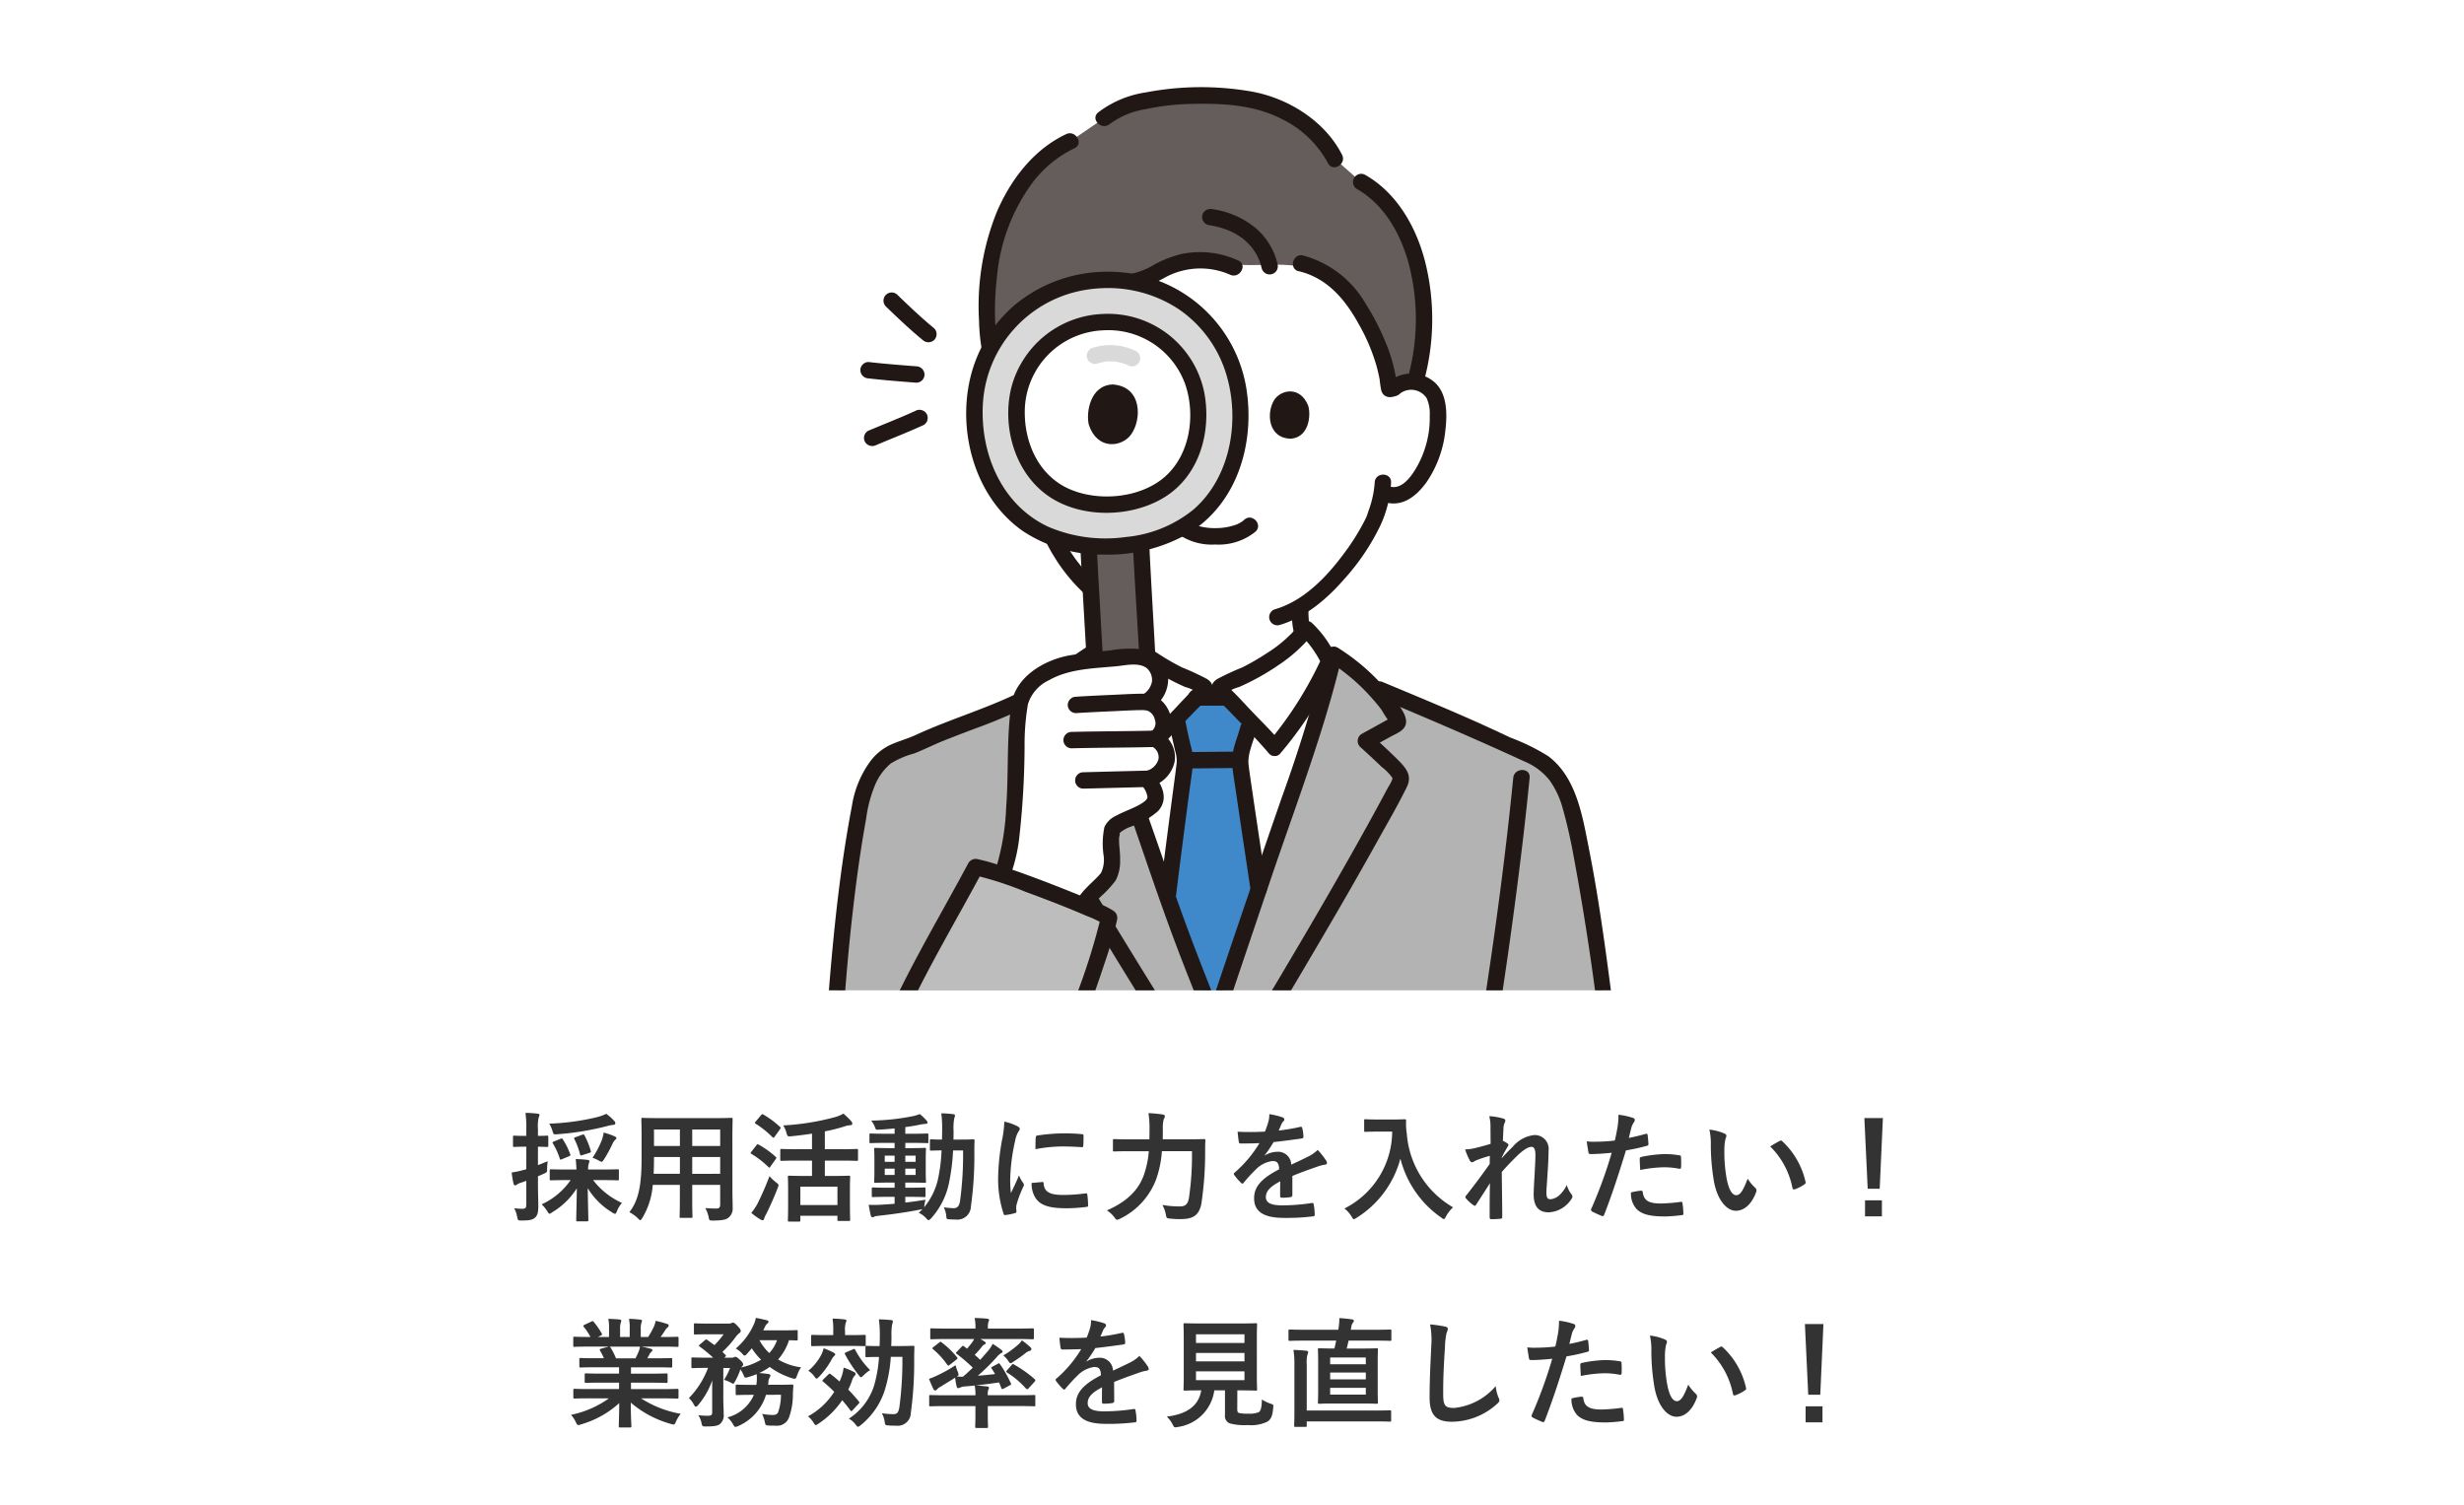 <svg xmlns="http://www.w3.org/2000/svg" xmlns:xlink="http://www.w3.org/1999/xlink" width="311" height="190" viewBox="0 0 311 190">
  <defs>
    <clipPath id="clip-path">
      <rect id="長方形_586" data-name="長方形 586" width="135" height="122" transform="translate(548 1367)" fill="#fff" stroke="#707070" stroke-width="1"/>
    </clipPath>
    <clipPath id="clip-path-2">
      <rect id="長方形_585" data-name="長方形 585" width="103.518" height="155.5" fill="none"/>
    </clipPath>
  </defs>
  <g id="グループ_566" data-name="グループ 566" transform="translate(-460 -1364)">
    <rect id="長方形_28" data-name="長方形 28" width="311" height="190" transform="translate(460 1364)" fill="#fff"/>
    <path id="パス_3521" data-name="パス 3521" d="M-81.975-4.05a8.972,8.972,0,0,1-3.66,3.06,4.209,4.209,0,0,1,.69.84c.15.24.21.345.3.345.075,0,.165-.06.315-.165a9.388,9.388,0,0,0,3.135-3.045C-81.21-1.47-81.27.6-81.27.99c0,.15.015.165.165.165h1.185c.165,0,.18-.015.18-.165,0-.39-.06-2.49-.075-4.02A9.093,9.093,0,0,0-76.74.03a1.081,1.081,0,0,0,.36.18c.1,0,.15-.105.255-.345A3.461,3.461,0,0,1-75.5-1.17,9.539,9.539,0,0,1-79.14-4.05h1.05c1.44,0,1.935.03,2.025.03.165,0,.18-.015.18-.165V-5.25c0-.15-.015-.165-.18-.165-.09,0-.585.03-2.025.03h-1.68a2.506,2.506,0,0,1,.06-.675,1.541,1.541,0,0,0,.105-.375c0-.075-.075-.15-.225-.165-.51-.06-.945-.09-1.5-.105.045.525.075.945.09,1.32h-1.185c-1.44,0-1.935-.03-2.025-.03-.15,0-.165.015-.165.165v1.065c0,.15.015.165.165.165.09,0,.585-.03,2.025-.03ZM-86.1-4.53l.72-.315c.42-.195.435-.165.435-.66a7.28,7.28,0,0,1,.075-.93c-.4.165-.825.345-1.23.495V-8.265c.78.015,1.035.03,1.125.03.165,0,.18-.015.18-.165V-9.48c0-.165-.015-.18-.18-.18-.09,0-.345.03-1.125.03v-.81a5.145,5.145,0,0,1,.09-1.515.778.778,0,0,0,.105-.33c0-.075-.09-.135-.24-.15-.51-.06-.975-.09-1.53-.105a14.465,14.465,0,0,1,.105,2.13v.78h-.165c-.975,0-1.275-.03-1.365-.03-.135,0-.15.015-.15.18V-8.4c0,.15.015.165.15.165.09,0,.39-.03,1.365-.03h.165V-5.43a3.814,3.814,0,0,1-.465.135,11.954,11.954,0,0,1-1.38.285,11.056,11.056,0,0,0,.24,1.44q.045.18.18.18a.425.425,0,0,0,.24-.09,1.806,1.806,0,0,1,.54-.255c.195-.06.42-.135.645-.225V-1c0,.435-.105.57-.465.57A7.993,7.993,0,0,1-89.1-.5,3.554,3.554,0,0,1-88.725.6c.1.45.1.45.57.45.945,0,1.32-.075,1.65-.33.33-.27.45-.66.45-1.5,0-.735-.045-1.56-.045-2.985Zm8.625-7.89a5.985,5.985,0,0,1-1.215.435,30.03,30.03,0,0,1-5.985.81,3.992,3.992,0,0,1,.405.915c.135.45.135.465.63.42a35.411,35.411,0,0,0,6.3-1.035,4.535,4.535,0,0,1,.765-.15.212.212,0,0,0,.24-.195.424.424,0,0,0-.135-.3A7.676,7.676,0,0,0-77.475-12.42Zm-1.74,5.55a5.449,5.449,0,0,1,.78.345.9.9,0,0,0,.375.165c.09,0,.15-.09.3-.315a16.007,16.007,0,0,0,1.08-1.98,1.533,1.533,0,0,1,.345-.495c.1-.09.135-.1.135-.21,0-.09-.09-.15-.255-.225a9.373,9.373,0,0,0-1.35-.465A5.432,5.432,0,0,1-78-9.21,10.944,10.944,0,0,1-79.215-6.87ZM-84.09-8.925c-.18.075-.21.12-.12.255a9.063,9.063,0,0,1,.87,1.92c.045.15.09.15.27.06l.87-.36c.225-.09.225-.135.165-.285a8.983,8.983,0,0,0-.93-1.86c-.09-.15-.135-.135-.3-.06Zm2.73-.54c-.195.06-.21.09-.15.225a9.416,9.416,0,0,1,.72,1.92c.045.18.09.18.285.12l.885-.285c.21-.075.24-.1.18-.27a10.437,10.437,0,0,0-.78-1.935c-.09-.135-.1-.15-.315-.075Zm19.8.2c0-1.56.03-2.37.03-2.46,0-.165-.015-.18-.165-.18-.1,0-.615.03-2.07.03h-7.05c-1.44,0-1.965-.03-2.055-.03-.165,0-.18.015-.18.18,0,.09.03.9.03,2.46v2.46c0,3.615-.45,5.4-1.545,6.81A3.934,3.934,0,0,1-73.5.765c.165.165.24.24.315.24s.15-.09.27-.3A9.431,9.431,0,0,0-71.61-3.45h3.42v1.785c0,1.455-.03,2.115-.03,2.22,0,.15.015.165.165.165h1.29c.15,0,.165-.015.165-.165,0-.09-.03-.765-.03-2.22V-3.45H-63.1V-.96c0,.345-.135.5-.48.5-.5,0-.78-.015-1.4-.06a3.861,3.861,0,0,1,.42,1.14c.09.435.09.435.555.435,1.245,0,1.695-.135,1.98-.39a1.435,1.435,0,0,0,.5-1.215c0-.615-.03-1.38-.03-2.07Zm-5.07,4.425V-6.96H-63.1v2.115ZM-63.1-10.44v2.085H-66.63V-10.44Zm-8.4,5.595c.03-.585.045-1.23.045-1.95V-6.96h3.27v2.115Zm.045-3.51V-10.44h3.27v2.085ZM-51.51-6.51v1.935h-.915c-1.365,0-1.86-.03-1.95-.03-.165,0-.18.015-.18.165,0,.105.03.525.03,1.71v1.185c0,2.085-.03,2.475-.03,2.58,0,.135.015.15.18.15h1.23c.15,0,.165-.015.165-.15V.45h4.68V.96c0,.135.015.15.165.15h1.275c.15,0,.165-.015.165-.15,0-.09-.03-.48-.03-2.55V-2.94c0-.99.03-1.41.03-1.5,0-.15-.015-.165-.165-.165-.1,0-.57.03-1.95.03h-1.08V-6.51h1.965c1.47,0,1.98.03,2.07.03.135,0,.15-.015.15-.165V-7.83c0-.135-.015-.15-.15-.15-.09,0-.6.03-2.07.03H-49.89V-10.2a20.725,20.725,0,0,0,2.445-.615,3,3,0,0,1,.81-.165c.15-.015.21-.105.21-.2a.424.424,0,0,0-.135-.3,8.672,8.672,0,0,0-.99-.96,4.535,4.535,0,0,1-.975.42A31.556,31.556,0,0,1-55.14-10.95a3.684,3.684,0,0,1,.42.99c.12.4.135.42.615.375.87-.09,1.74-.195,2.595-.33V-7.95h-1.755c-1.485,0-1.995-.03-2.085-.03-.15,0-.165.015-.165.15v1.185c0,.15.015.165.165.165.09,0,.6-.03,2.085-.03Zm-1.47,3.285h4.68V-.9h-4.68ZM-59.175.09A8.521,8.521,0,0,0-58.02.915a.619.619,0,0,0,.27.105c.1,0,.165-.075.195-.2A2.492,2.492,0,0,1-57.3.255c.495-.99,1.005-2.145,1.455-3.3a1.248,1.248,0,0,0,.105-.36c0-.12-.09-.195-.33-.375a6.637,6.637,0,0,1-.81-.765,36.468,36.468,0,0,1-1.5,3.45A7.091,7.091,0,0,1-59.175.09Zm.555-11.535c-.075.09-.1.135-.1.18,0,.03.03.06.1.1a12.19,12.19,0,0,1,2.115,1.695c.06.045.09.075.135.075.03,0,.075-.03.135-.12l.675-.945c.06-.09.09-.135.09-.18a.181.181,0,0,0-.09-.135,11.543,11.543,0,0,0-2.085-1.545c-.12-.075-.165-.075-.285.06Zm-.54,3.81a.33.33,0,0,0-.09.18c0,.03.03.06.1.1A11.567,11.567,0,0,1-57.03-5.715q.09.09.135.09c.045,0,.075-.03.12-.105l.675-.96c.06-.09.09-.135.09-.18s-.03-.06-.09-.12a11.186,11.186,0,0,0-2.13-1.53c-.135-.075-.18-.075-.3.075Zm19.425,5.7h.555c1.29,0,1.74.03,1.83.03.15,0,.165-.015.165-.15v-.9c0-.15-.015-.165-.165-.165-.09,0-.54.03-1.83.03h-.555v-.645h.645c1.26,0,1.695.03,1.8.03.15,0,.165-.015.165-.165,0-.09-.03-.45-.03-1.245V-6.72c0-.81.03-1.155.03-1.23,0-.15-.015-.165-.165-.165-.1,0-.54.03-1.8.03h-.645v-.66h.87c1.335,0,1.83.03,1.92.03.135,0,.12-.015.12-.165v-.885c0-.15-.015-.165-.15-.165-.09,0-.555.03-1.89.03h-.87v-.84c.615-.075,1.215-.18,1.815-.3a4.4,4.4,0,0,1,.675-.1c.195,0,.315-.06.315-.15a.366.366,0,0,0-.12-.27,6.5,6.5,0,0,0-.855-.825,5.453,5.453,0,0,1-.825.255,28.768,28.768,0,0,1-5.31.57,3.016,3.016,0,0,1,.465.81c.12.345.135.36.555.33.645-.03,1.29-.09,1.935-.15V-9.9h-1.11c-1.35,0-1.815-.03-1.9-.03-.15,0-.165.015-.165.165v.885c0,.15.015.165.165.165.09,0,.555-.03,1.9-.03h1.11v.66h-.6c-1.275,0-1.71-.03-1.8-.03-.165,0-.18.015-.18.165,0,.075.03.42.03,1.23v1.605c0,.8-.03,1.14-.03,1.245,0,.15.015.165.18.165.09,0,.525-.03,1.8-.03h.6v.645h-.885c-1.305,0-1.74-.03-1.83-.03-.15,0-.165.015-.165.165v.9c0,.135.015.15.165.15.09,0,.525-.03,1.83-.03h.885v.87c-.6.06-1.17.09-1.695.12a13.691,13.691,0,0,1-1.575.015c.075.45.165.93.255,1.32.045.165.12.255.21.255a.581.581,0,0,0,.255-.09A2.412,2.412,0,0,1-43.08.45c1.7-.18,3.645-.465,5.235-.78a1.172,1.172,0,0,0,.285-.06c-.15.165-.315.315-.48.465a2.782,2.782,0,0,1,.96.72c.135.135.21.21.285.21S-36.63.93-36.48.78a9.547,9.547,0,0,0,2.22-4.275,26.425,26.425,0,0,0,.555-4.3h1.26a42.628,42.628,0,0,1-.375,6.345c-.1.705-.36.945-.81.945a8.051,8.051,0,0,1-1.245-.12,3.421,3.421,0,0,1,.3,1c.045.5.045.5.39.525.255.015.51.03.825.03A1.709,1.709,0,0,0-31.455-.72a45.92,45.92,0,0,0,.435-6.87c0-.48,0-.915.03-1.425,0-.15-.03-.18-.18-.18-.09,0-.48.03-1.635.03h-.855c.015-.375.015-.75.015-1.155a6.462,6.462,0,0,1,.09-1.53,1.152,1.152,0,0,0,.09-.36c0-.09-.075-.15-.225-.165-.525-.06-.96-.09-1.5-.105a14.842,14.842,0,0,1,.105,2.115c0,.42-.015.81-.015,1.2-.93,0-1.275-.03-1.35-.03-.165,0-.18.015-.18.165v1.095c0,.15.015.165.18.165.075,0,.405-.015,1.29-.03a20.592,20.592,0,0,1-.495,3.825,8.467,8.467,0,0,1-1.71,3.36l.045-.27a6.2,6.2,0,0,1,.135-.69c-.885.15-1.74.27-2.55.36Zm1.305-2.76h-1.305v-.8h1.305Zm0-2.445v.78h-1.305v-.78Zm-3.9,2.445v-.8h1.245v.8Zm0-1.665v-.78h1.245v.78Zm15.09-5.07a12.1,12.1,0,0,1-.27,2.235,28.635,28.635,0,0,0-.51,4.92A14.062,14.062,0,0,0-27.33.2c.03.1.09.18.195.165A7.445,7.445,0,0,0-25.9.12c.135-.03.195-.09.195-.2,0-.12-.03-.24-.03-.42a1.7,1.7,0,0,1,.045-.465,14.664,14.664,0,0,1,.855-2.265.415.415,0,0,0,.075-.24.6.6,0,0,0-.1-.225,3.894,3.894,0,0,1-.525-.945c-.435,1.05-.7,1.545-1.02,2.235a14.465,14.465,0,0,1-.09-1.755A24.305,24.305,0,0,1-25.875-9a3.543,3.543,0,0,1,.36-1.065c.195-.3.225-.345.225-.45,0-.135-.09-.225-.345-.36A6.638,6.638,0,0,0-27.24-11.43Zm3.45,7.74a3.3,3.3,0,0,0,.525,1.95c.645.885,1.68,1.245,3.9,1.245A20.14,20.14,0,0,0-16.92-.66c.255-.03.255-.045.255-.225a11.113,11.113,0,0,0-.09-1.29c-.03-.2-.06-.21-.21-.2a21.5,21.5,0,0,1-2.865.2c-1.635,0-2.355-.375-2.445-1.41,0-.165-.03-.24-.15-.225Zm.48-4.26a18.338,18.338,0,0,1,3.4-.345c.765,0,1.545.03,2.445.09.135.015.18-.045.195-.18.03-.42.03-.825.03-1.275,0-.15-.03-.18-.345-.2-.63-.06-1.32-.09-2.22-.09a23.949,23.949,0,0,0-3.255.27c-.15.03-.195.075-.21.255C-23.3-9.165-23.3-8.79-23.31-7.95ZM-3.555-7.7a36.267,36.267,0,0,1-.39,5.97c-.15.8-.54,1-1.1,1A11.778,11.778,0,0,1-7.29-.915,3.764,3.764,0,0,1-6.855.27c.09.48.09.5.555.54A10.634,10.634,0,0,0-4.86.87c1.5-.015,2.235-.54,2.5-1.98A43.439,43.439,0,0,0-1.89-7.7c0-.39,0-.9.03-1.35,0-.15-.03-.18-.18-.18-.105,0-.6.03-2.055.03h-3.15c.015-.435.015-.87.015-1.275a4.248,4.248,0,0,1,.12-1.275.633.633,0,0,0,.135-.375c0-.1-.075-.18-.3-.21a15.791,15.791,0,0,0-1.77-.165A12.264,12.264,0,0,1-8.91-10.5c0,.435-.015.87-.015,1.305H-11.34c-1.44,0-1.935-.03-2.01-.03-.165,0-.18.015-.18.165v1.23c0,.15.015.165.18.165.075,0,.57-.03,2.01-.03H-9A11.849,11.849,0,0,1-9.63-4.68c-.705,1.965-2.22,3.39-4.665,4.455a3.352,3.352,0,0,1,.945.87c.165.225.24.315.36.315a1.4,1.4,0,0,0,.36-.135A9.082,9.082,0,0,0-8.1-4.08,13.228,13.228,0,0,0-7.35-7.7ZM9.12-4.575c1.275-.525,2.25-.855,3.225-1.2A4.8,4.8,0,0,1,13.26-6c.15-.03.225-.09.225-.21a.593.593,0,0,0-.12-.33,9.24,9.24,0,0,0-1.05-1.32,4.511,4.511,0,0,1-1.14.81c-.765.39-1.62.78-2.2,1.05A1.656,1.656,0,0,0,7.14-7.62a2.985,2.985,0,0,0-1.5.465l-.015-.03A15.479,15.479,0,0,0,6.75-8.85c1.1-.12,2.385-.285,3.51-.45.21-.03.27-.09.255-.24a5.058,5.058,0,0,0-.15-1.08c-.03-.135-.075-.18-.24-.15a24.13,24.13,0,0,1-2.73.465c.18-.405.255-.6.345-.81a1.168,1.168,0,0,1,.255-.36A.29.29,0,0,0,8.1-11.7a.269.269,0,0,0-.18-.255,9.471,9.471,0,0,0-1.71-.42,3.651,3.651,0,0,1-.105.915,11.558,11.558,0,0,1-.45,1.29,33.086,33.086,0,0,1-3.45.015c.045.45.105,1,.15,1.245.03.165.075.24.21.24.885,0,1.7-.015,2.4-.045A15.328,15.328,0,0,1,1.83-4.995c-.075.06-.105.105-.105.165a.244.244,0,0,0,.06.135,7.135,7.135,0,0,0,.855.99.3.3,0,0,0,.165.105c.06,0,.105-.045.18-.135a20.214,20.214,0,0,1,1.5-1.635,3.621,3.621,0,0,1,2.07-1.08c.675-.03.855.27.9,1.035C5.19-4.245,4.29-3.195,4.29-1.755,4.29-.015,5.595.72,8.055.72a26.68,26.68,0,0,0,3.72-.2c.12,0,.18-.1.165-.285a6.713,6.713,0,0,0-.135-1.23c-.015-.135-.075-.18-.21-.165a25.635,25.635,0,0,1-3.735.3c-1.575,0-2.085-.4-2.085-1.035,0-.72.48-1.3,1.815-2-.015.54-.015,1.29-.015,1.83,0,.15.06.24.2.24A8.115,8.115,0,0,0,8.835-1.89c.195-.03.285-.105.285-.27ZM19.86-11.7c-1.08,0-1.41-.03-1.5-.03-.165,0-.18.015-.18.165v1.26c0,.15.015.165.18.165.09,0,.42-.03,1.5-.03h1.86A10.941,10.941,0,0,1,15.69-.465a3.59,3.59,0,0,1,.885.99c.15.24.21.36.315.36.075,0,.165-.075.345-.18a12.622,12.622,0,0,0,5.52-7.47A12.9,12.9,0,0,0,27.9.675c.165.12.27.195.345.195.09,0,.15-.105.27-.345A4.421,4.421,0,0,1,29.4-.615a11.748,11.748,0,0,1-5.835-9.27,8.379,8.379,0,0,1-.09-1.665c0-.15-.06-.18-.2-.18-.09,0-.42.03-1.5.03ZM34.14-8.625c-.765.24-1.6.45-2.115.57a6.825,6.825,0,0,1-1.1.135,7.915,7.915,0,0,0,.585,1.38.362.362,0,0,0,.3.24c.15,0,.3-.15.435-.21a14.058,14.058,0,0,1,1.8-.6c-.015.36-.015.645-.015,1.02-.915,1.29-1.695,2.355-2.94,3.945a.391.391,0,0,0-.135.255.231.231,0,0,0,.09.165,4.81,4.81,0,0,0,.93.84.416.416,0,0,0,.18.075c.06,0,.1-.045.165-.15.555-.855,1.155-1.785,1.74-2.7C34.02-2.31,34.02-.735,34.02.63c0,.18.06.255.21.255A11.285,11.285,0,0,0,35.4.825a.184.184,0,0,0,.21-.21c0-1.635-.045-3.8-.06-5.685.78-.9,1.485-1.6,2.1-2.2.735-.66,1.245-.975,1.68-.975.3,0,.465.33.465.99,0,.645-.03,1.14-.1,2.46-.075,1.275-.12,2.115-.12,2.52,0,1.56.63,2.295,1.92,2.295A3.624,3.624,0,0,0,44.37-1.71a.439.439,0,0,0,.1-.255.562.562,0,0,0-.165-.345,3.732,3.732,0,0,1-.555-1.125,3.936,3.936,0,0,1-.9,1.26,1.955,1.955,0,0,1-1.11.54c-.375,0-.555-.105-.555-.855,0-.465.075-1.14.15-2.52.1-1.38.12-2.3.12-2.73a1.753,1.753,0,0,0-1.8-1.995,4.109,4.109,0,0,0-2.715,1.47c-.585.57-.915.915-1.4,1.455v-.075c.24-.5.495-.96.78-1.425a.316.316,0,0,0,.075-.165.261.261,0,0,0-.135-.21,4.8,4.8,0,0,0-.57-.33c.03-.69.045-1,.075-1.5a1.82,1.82,0,0,1,.135-.735.607.607,0,0,0,.1-.285c0-.15-.075-.24-.315-.3a8.444,8.444,0,0,0-1.71-.285,5.493,5.493,0,0,1,.15,1.455Zm17.445-.75c.1-.375.21-.885.36-1.425a2.856,2.856,0,0,1,.315-.6.36.36,0,0,0,.075-.24.249.249,0,0,0-.165-.24,8.742,8.742,0,0,0-1.89-.42,10.321,10.321,0,0,1-.09,1.38c-.1.615-.225,1.275-.375,1.875a20.272,20.272,0,0,1-2.43.15,6.923,6.923,0,0,1-1.11-.045c.075.54.15,1.05.21,1.365.03.195.09.24.315.24.705,0,1.755-.075,2.625-.165A56.306,56.306,0,0,1,46.83-.39a.242.242,0,0,0,.12.3c.315.18,1.05.5,1.2.555s.255.06.33-.15c.96-2.49,1.725-4.785,2.745-8.115a23.954,23.954,0,0,0,2.61-.57c.195-.045.24-.09.225-.285-.015-.315-.06-.75-.1-1.08-.015-.12-.075-.2-.24-.15C52.98-9.675,52.17-9.48,51.585-9.375Zm.27,6.885A2.926,2.926,0,0,0,52.53-.435c.675.7,1.695.975,3.66.975A17.824,17.824,0,0,0,58.23.375c.24-.015.255-.06.24-.24a9.377,9.377,0,0,0-.12-1.305c-.015-.12-.06-.15-.18-.135a22.425,22.425,0,0,1-2.52.21c-1.44,0-2.175-.315-2.3-1.41-.015-.15-.075-.21-.225-.21A7.64,7.64,0,0,0,51.855-2.49Zm1.17-2.835A16.6,16.6,0,0,1,56.04-5.67a10.031,10.031,0,0,1,1.86.18c.21.045.285-.015.285-.27a10.585,10.585,0,0,0-.015-1.2c0-.18-.045-.195-.255-.225a10.923,10.923,0,0,0-1.755-.15,15.666,15.666,0,0,0-2.925.345c-.225.045-.27.09-.27.3C52.965-6.39,52.995-5.85,53.025-5.325Zm8.73-5.1a8.041,8.041,0,0,1,.18,1.965,27.194,27.194,0,0,0,.36,4.365C62.7-1.56,63.93-.18,65.1-.18c1.05,0,1.98-.81,2.55-2.34a.459.459,0,0,0-.105-.555,5.734,5.734,0,0,1-.96-1.155c-.585,1.56-.96,2.085-1.44,2.085-.63,0-1.02-1.02-1.23-2.2a18.891,18.891,0,0,1-.27-3.42,6.74,6.74,0,0,1,.135-1.47,1.306,1.306,0,0,0,.12-.42c0-.105-.105-.21-.24-.27A6.492,6.492,0,0,0,61.755-10.425Zm7.68,2.13A10.107,10.107,0,0,1,72.24-3.06c.03.18.135.225.315.165a5.091,5.091,0,0,0,1.17-.6c.12-.075.21-.135.165-.33a9.918,9.918,0,0,0-2.94-5.13.231.231,0,0,0-.165-.09.445.445,0,0,0-.165.06C70.38-8.865,70-8.655,69.435-8.3Zm14.22-3.585h-2.34l.42,8.925H83.25ZM81.4-1.5V.525h2.13V-1.5Zm-158.55,25A12.458,12.458,0,0,1-81.93,25.58a3.581,3.581,0,0,1,.6.9c.135.285.195.39.33.39a1.151,1.151,0,0,0,.345-.09,12.15,12.15,0,0,0,4.815-2.685c-.015,1.785-.06,2.655-.06,2.91,0,.15.015.165.15.165h1.275c.15,0,.165-.015.165-.165,0-.255-.075-1.185-.075-2.97a13.1,13.1,0,0,0,5.04,2.685A1.605,1.605,0,0,0-69,26.8c.15,0,.21-.1.33-.39a4.255,4.255,0,0,1,.585-.96,13.61,13.61,0,0,1-5-1.95h2.67c1.35,0,1.8.03,1.89.03.15,0,.165-.015.165-.165v-.885c0-.165-.015-.18-.165-.18-.09,0-.54.03-1.89.03h-3.945v-.81h2.385c1.47,0,1.98.03,2.07.03.15,0,.165-.015.165-.165v-.855c0-.165-.015-.18-.165-.18-.09,0-.6.03-2.07.03h-2.385v-.8h3.03c1.44,0,1.92.03,2.01.03.15,0,.165-.015.165-.15v-.885c0-.15-.015-.165-.165-.165-.09,0-.57.03-2.01.03H-72.3l.27-.48a1.046,1.046,0,0,1,.21-.315.26.26,0,0,0,.165-.225c0-.09-.075-.15-.195-.18-.45-.12-.795-.195-1.185-.27h2.625c1.35,0,1.8.03,1.89.03.15,0,.165-.015.165-.165v-.93c0-.165-.015-.18-.165-.18-.09,0-.54.03-1.89.03h-.21c.21-.3.42-.6.615-.915a1.512,1.512,0,0,1,.255-.285.309.309,0,0,0,.15-.255c0-.075-.06-.15-.195-.195a12.571,12.571,0,0,0-1.455-.39,2.866,2.866,0,0,1-.255.81,11.122,11.122,0,0,1-.69,1.23h-.93v-.99a2.343,2.343,0,0,1,.09-.825.706.706,0,0,0,.06-.24c0-.075-.06-.12-.195-.135a14.433,14.433,0,0,0-1.44-.105,5.95,5.95,0,0,1,.09,1.32v.975h-1.215v-.99a2.343,2.343,0,0,1,.09-.825.789.789,0,0,0,.06-.255q0-.112-.18-.135c-.4-.045-.99-.075-1.455-.09a5.879,5.879,0,0,1,.09,1.3v.99h-1.4l.36-.18c.195-.105.195-.12.12-.255a8.956,8.956,0,0,0-1.005-1.455c-.09-.12-.135-.135-.285-.06l-.87.405c-.18.09-.21.15-.12.255a7.125,7.125,0,0,1,.855,1.29h-.1c-1.35,0-1.8-.03-1.89-.03-.165,0-.18.015-.18.18v.93c0,.15.015.165.18.165.09,0,.54-.03,1.89-.03h2.4l-.975.27c-.195.06-.18.12-.1.255.165.285.315.585.48.945h-.915c-1.44,0-1.92-.03-2.01-.03-.165,0-.18.015-.18.165v.885c0,.135.015.15.18.15.09,0,.57-.03,2.01-.03h2.82v.8h-2.115c-1.455,0-1.98-.03-2.07-.03-.15,0-.15.015-.15.18v.855c0,.15,0,.165.15.165.09,0,.615-.03,2.07-.03h2.115v.81h-3.7c-1.35,0-1.8-.03-1.89-.03-.165,0-.18.015-.18.18v.885c0,.15.015.165.18.165.09,0,.54-.03,1.89-.03Zm.9-5.055a9.411,9.411,0,0,0-.675-1.35c-.045-.06-.075-.1-.12-.12h3.825a2.748,2.748,0,0,1-.165.6c-.15.36-.27.615-.405.87Zm20.82,4.6A6.565,6.565,0,0,1-55.8,25.28c-.15.255-.345.315-.72.315a7.691,7.691,0,0,1-1.29-.135,4.381,4.381,0,0,1,.33.945c.1.495.1.495.525.525.315.015.6.015.855.015a1.6,1.6,0,0,0,1.68-1.02,8.456,8.456,0,0,0,.495-3.06l.06-.915c0-.15-.03-.195-.18-.195-.09,0-.555.03-1.905.03h-1.11l.045-.27a1.306,1.306,0,0,1,.135-.615.476.476,0,0,0,.12-.3q0-.135-.27-.18c-.36-.045-.75-.09-1.14-.12a7.744,7.744,0,0,0,1.32-.765,9.606,9.606,0,0,0,2.82,1.425c.45.12.45.12.63-.33a4.014,4.014,0,0,1,.51-1.05,7.434,7.434,0,0,1-2.9-.99,6.862,6.862,0,0,0,1.38-2.43c.615.015.855.03.93.03.15,0,.165-.015.165-.165V15.05c0-.15-.015-.165-.165-.165-.09,0-.465.03-1.635.03h-2.55c.075-.135.135-.285.21-.435a1.261,1.261,0,0,1,.3-.42.282.282,0,0,0,.15-.225c0-.105-.075-.165-.21-.195-.375-.09-.945-.225-1.38-.3a3.745,3.745,0,0,1-.33.975,8.61,8.61,0,0,1-2.205,2.895,3.265,3.265,0,0,1,.855.69c.1.135.18.195.255.195s.165-.06.285-.195l.63-.72a7.573,7.573,0,0,0,1.17,1.44,8.491,8.491,0,0,1-2.52.975.35.35,0,0,1,.1-.105c.12-.1.15-.165.15-.27,0-.135-.075-.285-.435-.615-.285-.27-.435-.345-.525-.345a.415.415,0,0,0-.195.045.5.5,0,0,1-.285.06h-.945l.09-.075c.165-.135.165-.18.06-.285-.135-.12-.255-.255-.375-.375a12.985,12.985,0,0,0,1.68-1.89,2.515,2.515,0,0,1,.42-.45.36.36,0,0,0,.21-.285c0-.15-.06-.285-.405-.645-.315-.33-.45-.42-.57-.42a.556.556,0,0,0-.21.06.7.7,0,0,1-.3.06h-2.595c-1.185,0-1.575-.03-1.665-.03-.15,0-.165.015-.165.165v1.08c0,.15.015.165.165.165.09,0,.48-.03,1.665-.03h1.92a11.325,11.325,0,0,1-1.155,1.365l-.9-.645c-.135-.09-.18-.09-.33.045l-.615.525c-.075.075-.12.1-.12.15s.045.075.105.12a17.486,17.486,0,0,1,1.695,1.395H-64.8c-1.26,0-1.68-.03-1.77-.03-.15,0-.165.015-.165.18v.99c0,.165.015.18.165.18.09,0,.51-.03,1.77-.03h.165a10.858,10.858,0,0,1-2.415,3.81,2.861,2.861,0,0,1,.615.8c.1.195.18.285.27.285s.18-.09.315-.24a10.139,10.139,0,0,0,1.755-3.09c-.015.465-.015.93-.015,1.4v2.64c0,.315-.1.435-.525.435a9,9,0,0,1-1.23-.075,2.687,2.687,0,0,1,.4.96c.1.45.1.465.555.465,1.125,0,1.5-.09,1.77-.3a1.424,1.424,0,0,0,.48-1.29c0-.6-.045-1.215-.045-1.89v-3.9h.855a7.893,7.893,0,0,1-.765,1.5,4.067,4.067,0,0,1,.885.36.724.724,0,0,0,.27.12c.075,0,.12-.09.255-.315a8.35,8.35,0,0,0,.66-1.5,4.755,4.755,0,0,1,.4.735c.135.345.15.36.5.27a10.452,10.452,0,0,0,1.155-.39,6.754,6.754,0,0,1,.015.765c-.015.21-.03.4-.06.585h-.57c-1.335,0-1.77-.03-1.86-.03-.165,0-.18.015-.18.18v.975c0,.15.015.165.18.165.09,0,.525-.03,1.86-.03h.255A4.954,4.954,0,0,1-62.19,25.9a3.029,3.029,0,0,1,.7.855c.15.255.21.345.33.345a1.2,1.2,0,0,0,.36-.12,6.22,6.22,0,0,0,3.48-3.93Zm-.495-6.885a4.632,4.632,0,0,1-.975,1.62,6.152,6.152,0,0,1-1.245-1.62Zm15.825,2.1a45.618,45.618,0,0,1-.375,6.3c-.12.765-.315.93-.78.93a8.967,8.967,0,0,1-1.44-.12,3.012,3.012,0,0,1,.345,1.035c.09.495.09.495.51.51.3.03.6.03.915.03a1.66,1.66,0,0,0,1.89-1.635,46.707,46.707,0,0,0,.42-6.84c0-.465.015-.9.03-1.425,0-.15-.03-.18-.165-.18-.09,0-.495.03-1.71.03h-1.05c.015-.39.03-.8.03-1.215a7.9,7.9,0,0,1,.075-1.485,1.8,1.8,0,0,0,.105-.4q0-.135-.225-.18c-.525-.045-.99-.075-1.545-.09a14.643,14.643,0,0,1,.12,2.115c0,.435-.015.855-.03,1.26-1.155,0-1.53-.03-1.605-.03-.165,0-.18.015-.18.165v1.1c0,.15.015.165.18.165.075,0,.45-.03,1.53-.03a16.346,16.346,0,0,1-.645,3.7A7.738,7.738,0,0,1-46.86,26.06a2.61,2.61,0,0,1,.855.75c.15.195.225.27.3.27.09,0,.18-.075.375-.225a9.307,9.307,0,0,0,3-4.38,18.017,18.017,0,0,0,.765-4.215Zm-10,2.865c-.12.12-.135.165-.015.255.465.39.945.825,1.41,1.29a8.977,8.977,0,0,1-3.315,3.1,3.024,3.024,0,0,1,.675.75c.15.24.21.345.315.345.075,0,.165-.06.345-.18A10.772,10.772,0,0,0-47.7,23.735a15.178,15.178,0,0,1,1.02,1.275c.045.06.09.1.135.1s.09-.045.165-.12l.75-.81c.135-.135.135-.18.03-.285a18,18,0,0,0-1.335-1.5,11.34,11.34,0,0,0,.45-1.065,1.827,1.827,0,0,1,.315-.645.41.41,0,0,0,.165-.285c0-.09-.045-.15-.195-.225a8.318,8.318,0,0,0-1.32-.555,5.012,5.012,0,0,1-.33,1.32l-.18.435c-.375-.33-.75-.645-1.125-.93-.12-.09-.165-.075-.315.06Zm3.375-4.245c1.305,0,1.74.03,1.83.03.15,0,.165-.015.165-.165v-1.08c0-.165-.015-.18-.165-.18-.09,0-.525.03-1.83.03h-.615V15.02A3.022,3.022,0,0,1-47.265,14a.784.784,0,0,0,.1-.315c0-.075-.09-.135-.255-.15-.495-.06-.945-.09-1.5-.105a8.658,8.658,0,0,1,.09,1.59v.495h-.795c-1.305,0-1.74-.03-1.83-.03-.15,0-.165.015-.165.18v1.08c0,.15.015.165.165.165.09,0,.525-.03,1.83-.03Zm-5.25,3.135a2.81,2.81,0,0,1,.765.72c.12.18.195.27.27.27s.165-.09.33-.24a10.522,10.522,0,0,0,1.53-2.085,2.151,2.151,0,0,1,.33-.5c.1-.09.165-.135.165-.225s-.075-.165-.225-.24a9.684,9.684,0,0,0-1.23-.54,5.076,5.076,0,0,1-.255.735A6.6,6.6,0,0,1-51.975,20.015Zm4.755-2.325c-.165.075-.195.105-.12.255a16.808,16.808,0,0,0,1.71,2.6c.15.195.225.285.315.285.075,0,.165-.09.33-.255a4.492,4.492,0,0,1,.81-.645,10.444,10.444,0,0,1-1.89-2.565c-.075-.135-.1-.135-.27-.06Zm16.17-1.68a3,3,0,0,1-.225.39c-.21.285-.435.555-.66.825l-.405-.3c-.12-.09-.165-.075-.3.075l-.615.645c-.06.06-.075.09-.075.135,0,.03.03.075.105.12a21.138,21.138,0,0,1,2.01,1.725c-.405.39-.81.78-1.245,1.14-.27.015-.51-.015-.765-.015.15-.1.21-.15.21-.255a1.576,1.576,0,0,0-.1-.36,4.761,4.761,0,0,1-.27-.825,18.126,18.126,0,0,1-2.37,1.32,7.937,7.937,0,0,1-.99.405c.165.42.39.945.585,1.335a.23.23,0,0,0,.21.135.356.356,0,0,0,.225-.15,1.452,1.452,0,0,1,.45-.33c.66-.42,1.245-.75,1.83-1.14A8.13,8.13,0,0,0-33.255,22c.045.135.09.21.18.21a.556.556,0,0,0,.225-.06,1.861,1.861,0,0,1,.54-.15c.45-.03.885-.075,1.335-.12a5.637,5.637,0,0,1,.09,1.23h-3.81c-1.335,0-1.785-.03-1.875-.03-.135,0-.15.015-.15.165v1.095c0,.15.015.165.15.165.09,0,.54-.03,1.875-.03h3.81v1.005c0,1.02-.03,1.5-.03,1.59,0,.15.015.165.165.165h1.29c.15,0,.165-.015.165-.165,0-.09-.03-.57-.03-1.59V24.47h3.975c1.335,0,1.785.03,1.875.03.15,0,.15-.015.15-.165V23.24c0-.15,0-.165-.15-.165-.09,0-.54.03-1.875.03h-3.975a1.87,1.87,0,0,1,.06-.675c.06-.12.09-.15.09-.255s-.09-.165-.225-.18c-.48-.045-.945-.105-1.44-.135.915-.09,1.86-.21,2.94-.375l.27.675c.06.18.12.21.285.12l.81-.435c.18-.09.18-.12.12-.255a14.884,14.884,0,0,0-1.365-2.4c-.075-.12-.09-.15-.24-.075l-.7.375c-.195.09-.195.12-.12.24.15.225.3.465.435.7-.78.09-1.5.165-2.175.21A24.214,24.214,0,0,0-28.17,18.26a2.206,2.206,0,0,1,.525-.465c.1-.045.195-.105.195-.18s-.03-.12-.165-.24a8.645,8.645,0,0,0-1.095-.75,4.513,4.513,0,0,1-.585.885c-.3.345-.63.735-.99,1.125-.21-.195-.435-.42-.69-.63a11.324,11.324,0,0,0,.915-1.035.817.817,0,0,1,.315-.27c.09-.045.165-.1.165-.165,0-.09-.045-.135-.18-.225s-.315-.195-.495-.3h4.665c1.365,0,1.815.03,1.905.03.165,0,.18-.015.18-.165V14.84c0-.165-.015-.18-.18-.18-.09,0-.54.03-1.905.03h-3.72a2.762,2.762,0,0,1,.06-.81.809.809,0,0,0,.09-.27c0-.09-.09-.15-.225-.165-.54-.06-1.05-.075-1.6-.09a5.435,5.435,0,0,1,.1,1.335H-34.5c-1.365,0-1.815-.03-1.92-.03-.15,0-.165.015-.165.18v1.035c0,.15.015.165.165.165.1,0,.555-.03,1.92-.03Zm4.155,3.945c-.06.075-.1.12-.1.165s.045.075.1.12a10.8,10.8,0,0,1,2.37,2c.075.075.12.1.165.1a.258.258,0,0,0,.195-.12l.765-.84a.256.256,0,0,0,.075-.165c0-.045-.03-.075-.075-.135a15.142,15.142,0,0,0-2.625-1.86c-.135-.075-.165-.075-.27.06Zm1.875-3.78a2.653,2.653,0,0,1-.57.63,11.826,11.826,0,0,1-1.77,1.275,3.216,3.216,0,0,1,.6.66c.135.225.21.315.315.315s.195-.075.375-.195c.54-.345,1.065-.72,1.5-1.065a1.3,1.3,0,0,1,.525-.285c.135-.03.225-.12.225-.195a.335.335,0,0,0-.12-.27A12.435,12.435,0,0,0-25.02,16.175Zm-11.175.855c-.15.12-.165.15-.045.255a10.174,10.174,0,0,1,1.815,1.995c.075.105.15.105.3-.015l.825-.645c.18-.135.18-.195.09-.315a10.943,10.943,0,0,0-1.95-1.875c-.1-.1-.135-.1-.285.015Zm22.815,4.4c1.275-.525,2.25-.855,3.225-1.2A4.8,4.8,0,0,1-9.24,20c.15-.03.225-.09.225-.21a.593.593,0,0,0-.12-.33,9.24,9.24,0,0,0-1.05-1.32,4.511,4.511,0,0,1-1.14.81c-.765.39-1.62.78-2.2,1.05a1.656,1.656,0,0,0-1.83-1.62,2.985,2.985,0,0,0-1.5.465l-.015-.03A15.479,15.479,0,0,0-15.75,17.15c1.1-.12,2.385-.285,3.51-.45.21-.03.27-.09.255-.24a5.058,5.058,0,0,0-.15-1.08c-.03-.135-.075-.18-.24-.15a24.13,24.13,0,0,1-2.73.465c.18-.405.255-.6.345-.81a1.168,1.168,0,0,1,.255-.36A.29.29,0,0,0-14.4,14.3a.269.269,0,0,0-.18-.255,9.471,9.471,0,0,0-1.71-.42,3.651,3.651,0,0,1-.1.915,11.558,11.558,0,0,1-.45,1.29,33.086,33.086,0,0,1-3.45.015c.045.45.1,1,.15,1.245.03.165.075.24.21.24.885,0,1.695-.015,2.4-.045a15.328,15.328,0,0,1-3.135,3.72c-.075.06-.1.1-.1.165a.244.244,0,0,0,.06.135,7.135,7.135,0,0,0,.855.99.3.3,0,0,0,.165.1c.06,0,.1-.045.18-.135a20.214,20.214,0,0,1,1.5-1.635,3.621,3.621,0,0,1,2.07-1.08c.675-.03.855.27.9,1.035-2.265,1.17-3.165,2.22-3.165,3.66,0,1.74,1.3,2.475,3.765,2.475a26.68,26.68,0,0,0,3.72-.195c.12,0,.18-.1.165-.285a6.713,6.713,0,0,0-.135-1.23c-.015-.135-.075-.18-.21-.165a25.635,25.635,0,0,1-3.735.3c-1.575,0-2.085-.405-2.085-1.035,0-.72.48-1.305,1.815-2-.015.54-.015,1.29-.015,1.83,0,.15.06.24.2.24a8.115,8.115,0,0,0,1.065-.075c.195-.03.285-.105.285-.27ZM2.175,22.49h.27c1.44,0,1.95.03,2.055.03.15,0,.165-.015.165-.165,0-.09-.03-.66-.03-1.83V16.04c0-1.2.03-1.755.03-1.86,0-.15-.015-.165-.165-.165-.105,0-.615.03-2.055.03h-4.83c-1.455,0-1.965-.03-2.055-.03-.165,0-.18.015-.18.165,0,.1.03.66.03,1.86v4.485c0,1.17-.03,1.725-.03,1.83,0,.15.015.165.18.165.09,0,.57-.03,2.025-.03h.03c-.3,1.875-1.695,2.985-4.35,3.315A3.473,3.473,0,0,1-6,26.78c.15.3.195.375.345.375a1.711,1.711,0,0,0,.315-.045A5.378,5.378,0,0,0-.735,22.49H.615v3.1A.983.983,0,0,0,1.23,26.66a7.241,7.241,0,0,0,2.265.21A4.658,4.658,0,0,0,6,26.42c.42-.3.615-.69.7-1.74.045-.375.045-.375-.33-.51a5.3,5.3,0,0,1-1.1-.525c-.015,1-.135,1.41-.375,1.59a2.954,2.954,0,0,1-1.29.195,5.091,5.091,0,0,1-1.17-.075c-.195-.045-.27-.15-.27-.495Zm.9-1.29h-6.12V20.09h6.12Zm0-5.79v1.1h-6.12v-1.1Zm-6.12,3.42V17.765h6.12V18.83Zm17.7-2.625-.225,1c-1.35,0-1.815-.03-1.905-.03-.165,0-.18.015-.18.165,0,.09.03.57.03,1.62V22.4c0,1.065-.03,1.53-.03,1.6,0,.165.015.18.18.18.09,0,.555-.03,1.92-.03H17.82c1.35,0,1.83.03,1.935.03.15,0,.165-.015.165-.18,0-.075-.03-.54-.03-1.6V18.965c0-1.05.03-1.53.03-1.62,0-.15-.015-.165-.165-.165-.1,0-.585.03-1.935.03H15.975c.09-.33.165-.66.24-1H19.53c1.365,0,1.83.03,1.92.03.15,0,.165-.015.165-.165v-1.1c0-.15-.015-.165-.165-.165-.09,0-.555.03-1.92.03H16.485l.075-.345a.969.969,0,0,1,.2-.54.4.4,0,0,0,.12-.24c0-.09-.075-.165-.21-.18a15.929,15.929,0,0,0-1.62-.165,9.138,9.138,0,0,1-.09,1.23l-.045.24h-4.2c-1.365,0-1.83-.03-1.92-.03-.15,0-.165.015-.165.165v1.1c0,.15.015.165.165.165.09,0,.555-.03,1.92-.03ZM18.39,23.03h-4.5v-.855h4.5ZM13.89,21.1V20.24h4.5V21.1Zm0-2.76h4.5v.855h-4.5Zm-4.515,6.99c0,1.05-.03,1.515-.03,1.6,0,.15.015.165.165.165h1.245c.165,0,.18-.015.18-.165v-.525h8.4c1.485,0,2,.03,2.085.03.15,0,.165-.015.165-.165v-1.1c0-.15-.015-.165-.165-.165-.09,0-.6.03-2.085.03h-8.4V19.2a3.873,3.873,0,0,1,.09-1.23.918.918,0,0,0,.09-.315c0-.075-.09-.15-.24-.165-.525-.06-1.05-.09-1.62-.105a10.407,10.407,0,0,1,.12,1.845ZM26.5,14.165a9.973,9.973,0,0,1,.15,2.745c-.075,1.8-.21,3.96-.21,6.48,0,2.3.9,3.06,2.82,3.06A8.57,8.57,0,0,0,34.95,24.2c.24-.21.3-.33.3-.465a.986.986,0,0,0-.12-.36,5.215,5.215,0,0,1-.345-1.425,7.91,7.91,0,0,1-5.25,2.76c-1.2,0-1.38-.345-1.38-1.86,0-1.965.075-3.5.225-5.805a8.991,8.991,0,0,1,.21-1.83,1.455,1.455,0,0,0,.15-.495c0-.15-.1-.225-.36-.285A15.514,15.514,0,0,0,26.5,14.165Zm17.58,2.46c.1-.375.21-.885.36-1.425a2.856,2.856,0,0,1,.315-.6.36.36,0,0,0,.075-.24.249.249,0,0,0-.165-.24,8.742,8.742,0,0,0-1.89-.42,10.321,10.321,0,0,1-.09,1.38c-.1.615-.225,1.275-.375,1.875a20.272,20.272,0,0,1-2.43.15,6.923,6.923,0,0,1-1.11-.045c.075.54.15,1.05.21,1.365.03.195.09.24.315.24.705,0,1.755-.075,2.625-.165a56.306,56.306,0,0,1-2.595,7.11.242.242,0,0,0,.12.3c.315.18,1.05.5,1.2.555s.255.06.33-.15c.96-2.49,1.725-4.785,2.745-8.115a23.954,23.954,0,0,0,2.61-.57c.195-.045.24-.09.225-.285-.015-.315-.06-.75-.1-1.08-.015-.12-.075-.195-.24-.15C45.48,16.325,44.67,16.52,44.085,16.625Zm.27,6.885a2.926,2.926,0,0,0,.675,2.055c.675.7,1.695.975,3.66.975a17.824,17.824,0,0,0,2.04-.165c.24-.015.255-.06.24-.24a9.377,9.377,0,0,0-.12-1.305c-.015-.12-.06-.15-.18-.135a22.425,22.425,0,0,1-2.52.21c-1.44,0-2.175-.315-2.3-1.41-.015-.15-.075-.21-.225-.21A7.64,7.64,0,0,0,44.355,23.51Zm1.17-2.835a16.6,16.6,0,0,1,3.015-.345,10.031,10.031,0,0,1,1.86.18c.21.045.285-.015.285-.27a10.585,10.585,0,0,0-.015-1.2c0-.18-.045-.195-.255-.225a10.923,10.923,0,0,0-1.755-.15,15.666,15.666,0,0,0-2.925.345c-.225.045-.27.09-.27.3C45.465,19.61,45.495,20.15,45.525,20.675Zm8.73-5.1a8.041,8.041,0,0,1,.18,1.965,27.194,27.194,0,0,0,.36,4.365C55.2,24.44,56.43,25.82,57.6,25.82c1.05,0,1.98-.81,2.55-2.34a.459.459,0,0,0-.105-.555,5.734,5.734,0,0,1-.96-1.155c-.585,1.56-.96,2.085-1.44,2.085-.63,0-1.02-1.02-1.23-2.2a18.891,18.891,0,0,1-.27-3.42,6.74,6.74,0,0,1,.135-1.47,1.306,1.306,0,0,0,.12-.42c0-.1-.105-.21-.24-.27A6.492,6.492,0,0,0,54.255,15.575Zm7.68,2.13a10.107,10.107,0,0,1,2.8,5.235c.03.18.135.225.315.165a5.091,5.091,0,0,0,1.17-.6c.12-.075.21-.135.165-.33a9.919,9.919,0,0,0-2.94-5.13.231.231,0,0,0-.165-.09.445.445,0,0,0-.165.06C62.88,17.135,62.505,17.345,61.935,17.7Zm14.22-3.585h-2.34l.42,8.925H75.75ZM73.9,24.5v2.025h2.13V24.5Z" transform="translate(614 1517)" fill="#333"/>
    <g id="マスクグループ_43" data-name="マスクグループ 43" clip-path="url(#clip-path)">
      <g id="グループ_553" data-name="グループ 553" transform="translate(563.741 1375)">
        <g id="グループ_552" data-name="グループ 552" clip-path="url(#clip-path-2)">
          <path id="パス_3237" data-name="パス 3237" d="M84.73,49.667a3.424,3.424,0,0,1,2.739-.8,3.233,3.233,0,0,1,2.325,1.546,4.569,4.569,0,0,1,.479,1.839,13.7,13.7,0,0,1-1.4,7.261,8.711,8.711,0,0,1-2.251,2.954,2.725,2.725,0,0,1-3.371.311A20.424,20.424,0,0,1,82.362,66c-.722,1.931-4.5,8.249-9.421,11.258a12.459,12.459,0,0,0,.607,4.45c1.111,2.752,7.116,6.215,7.529,6.4,0,0-2.33,14.956-19.687,14.956S43.4,88.1,43.4,88.1c.414-.181,5.475-3.161,6.59-5.914a12.407,12.407,0,0,0,.606-4.465,19.374,19.374,0,0,1-6.165-5,23.2,23.2,0,0,1-4.677-9.429,3.136,3.136,0,0,1-3.3-.825A8.7,8.7,0,0,1,34.2,59.511a13.7,13.7,0,0,1-1.4-7.261,4.58,4.58,0,0,1,.479-1.839,3.233,3.233,0,0,1,2.325-1.546,3.423,3.423,0,0,1,2.739.8s-.662-19.26,23.459-19.26c24.026,0,22.925,19.26,22.925,19.26" transform="translate(-12.568 -11.668)" fill="#fff"/>
          <path id="パス_3238" data-name="パス 3238" d="M96.293,106.5a9.986,9.986,0,0,0,1.1,5.212,12.222,12.222,0,0,0,2.618,2.764,33.634,33.634,0,0,0,3.156,2.28,14.563,14.563,0,0,0,1.771,1.051,1.065,1.065,0,0,0,1.414-.371,1.042,1.042,0,0,0-.371-1.414,13.684,13.684,0,0,1-1.6-.941,30.524,30.524,0,0,1-2.71-1.906,18.684,18.684,0,0,1-1.424-1.253,8.989,8.989,0,0,1-.955-1.083,4.8,4.8,0,0,1-.4-.677c.113.237-.081-.224-.088-.243-.076-.224-.137-.453-.19-.683a13.277,13.277,0,0,1-.256-2.737,1.034,1.034,0,0,0-2.068,0" transform="translate(-36.95 -40.485)" fill="#211715"/>
          <path id="パス_3239" data-name="パス 3239" d="M49.906,117.819a12.41,12.41,0,0,0,1.705-1.043,25.258,25.258,0,0,0,2.916-2.256,9.422,9.422,0,0,0,2.255-2.791,12.24,12.24,0,0,0,.834-5.205,1.034,1.034,0,0,0-2.068,0A19.025,19.025,0,0,1,55.424,109a6.581,6.581,0,0,1-.524,1.878,8.669,8.669,0,0,1-2.034,2.357,22.348,22.348,0,0,1-2.477,1.874,11.562,11.562,0,0,1-1.525.923,1.042,1.042,0,0,0-.371,1.414,1.058,1.058,0,0,0,1.414.371" transform="translate(-18.557 -40.493)" fill="#211715"/>
          <path id="パス_3240" data-name="パス 3240" d="M1.761,172.336c-.447,8.725.777,15.154,5.09,17.812a10.462,10.462,0,0,0,9.783.605c-.076,2.6-.192,5.1-.195,8.375L103.122,199c-2.106-29.1-5.4-55-8.064-63.876a9.786,9.786,0,0,0-3.19-5.105c-1.279-1.024-3.4-1.7-4.873-2.411-4.794-2.316-11.054-4.894-15.968-6.945l-.937-.391a26.235,26.235,0,0,0-4.832-3.972c-2.146,9.2-5.959,19.132-8.982,28.082L50.192,162.4c-2.7-6.706-4.493-11.22-6.789-18.018-3.022-8.951-6.835-18.882-8.982-28.082l-7.286,5.082c-4.454,2.388-10.014,3.944-14.6,6.131-1.263.6-2.827.791-4.007,1.814a10.082,10.082,0,0,0-2.935,5.488c-1.276,6.381-3.063,18.633-3.829,37.522" transform="translate(-0.642 -44.627)" fill="#b3b3b3"/>
          <path id="パス_3241" data-name="パス 3241" d="M38.71,38.525c.742.764,1.156-.8,1.436-1.412.447-.973,1.1-2.393,1.58-3.35.263-.527.643-1.3.876-1.837q.371-.854.785-1.684A34.331,34.331,0,0,1,45.236,27a4.308,4.308,0,0,1,1.183-1.342c1.452-.953,3.444-.184,5.215-.317,1.967-.148,3.6-1.417,5.41-2.14,2.522-1.005,6.39-1.27,8.834-.11,1.236.063,2.389.009,3.51,0a22.228,22.228,0,0,1,3.757.168,11.949,11.949,0,0,1,7.921,5.831,28.352,28.352,0,0,1,2.856,6.319,22.1,22.1,0,0,1,.534,2.4c.043.272.074.55.1.823.017.186.2.251.639-.045l-.06.081a3.425,3.425,0,0,1,2.722-.8,28.84,28.84,0,0,0-.415-17c-1.144-2.924-2.9-6.3-6.448-8.246l-3.26-2.885a14.87,14.87,0,0,0-8.542-6.952c-4.213-1.5-16.495-1.76-20.624,1.81l-4.239,2.9C39.6,9.645,36.265,14.81,34.844,20.133c-1.464,5.485-1.477,13.435.584,17.881a3.389,3.389,0,0,1,3.321.651Z" transform="translate(-12.972 -0.666)" fill="#645d5c"/>
          <path id="パス_3242" data-name="パス 3242" d="M87.148,8.544C84.983,4.256,80.293,1.344,75.64.539a37.072,37.072,0,0,0-13.254.12A13.092,13.092,0,0,0,56.36,3.192c-1.018.859.45,2.315,1.461,1.462a10.453,10.453,0,0,1,4.485-1.87,31.143,31.143,0,0,1,6.149-.672c3.758-.078,7.678.15,11.073,1.906a13.067,13.067,0,0,1,5.834,5.57c.6,1.188,2.384.143,1.786-1.043" transform="translate(-21.495 0)" fill="#211715"/>
          <path id="パス_3243" data-name="パス 3243" d="M104.918,80.349a12.625,12.625,0,0,1-.735,3.448c-.065.2-.135.4-.2.6-.01.03-.158.411-.052.157-.089.214-.193.423-.3.631a28.05,28.05,0,0,1-2.427,3.9c-2.212,3.038-5.168,6.195-8.887,7.269a1.035,1.035,0,0,0,.549,1.994c3.28-.947,6.007-3.283,8.212-5.813a28.549,28.549,0,0,0,4.561-6.773,14.815,14.815,0,0,0,1.344-5.409c.052-1.331-2.015-1.328-2.068,0" transform="translate(-35.146 -30.449)" fill="#211715"/>
          <path id="パス_3244" data-name="パス 3244" d="M41.783,80.21C43.088,87.174,47,93.983,53.528,97.228c1.188.59,2.236-1.192,1.044-1.785-6.1-3.028-9.579-9.3-10.795-15.783-.245-1.306-2.238-.753-1.994.55" transform="translate(-16.025 -30.281)" fill="#211715"/>
          <path id="パス_3245" data-name="パス 3245" d="M116.737,61.242a2.328,2.328,0,0,1,3.441.535,4.8,4.8,0,0,1,.383,2.185,12.194,12.194,0,0,1-.183,2.447,12.571,12.571,0,0,1-1.683,4.435c-.666,1.058-1.754,2.456-3.151,2.084a1.035,1.035,0,0,0-.55,1.994c2.251.6,4-.9,5.228-2.645a14.107,14.107,0,0,0,2.3-6.33c.251-2.037.312-4.71-1.357-6.194a4.487,4.487,0,0,0-5.891.028c-1.022.854.447,2.31,1.462,1.462" transform="translate(-43.845 -22.51)" fill="#211715"/>
          <path id="パス_3246" data-name="パス 3246" d="M38.418,59.779a4.489,4.489,0,0,0-5.891-.028c-1.7,1.509-1.607,4.241-1.342,6.3a13.923,13.923,0,0,0,2.423,6.412c1.263,1.724,3.171,3.275,5.427,2.778,1.3-.286.749-2.28-.55-1.994-1.371.3-2.684-1.194-3.359-2.21a12.4,12.4,0,0,1-1.787-4.508,12.118,12.118,0,0,1-.209-2.411,5.043,5.043,0,0,1,.387-2.344,2.327,2.327,0,0,1,3.44-.535c1.014.848,2.485-.607,1.462-1.462" transform="translate(-11.91 -22.51)" fill="#211715"/>
          <path id="パス_3247" data-name="パス 3247" d="M43.161,9.554c-4.112,1.922-7.034,5.769-8.778,9.865A31.749,31.749,0,0,0,32.156,33.1a24.133,24.133,0,0,0,1.3,7.353c.458,1.237,2.456.7,1.994-.55-1.453-3.92-1.485-8.376-1.016-12.483a23.569,23.569,0,0,1,4.44-11.7A14.492,14.492,0,0,1,44.2,11.339c1.2-.563.155-2.346-1.043-1.785" transform="translate(-12.326 -3.625)" fill="#211715"/>
          <path id="パス_3248" data-name="パス 3248" d="M109.212,19.639c3.6,2.028,5.71,5.974,6.677,9.881a27.706,27.706,0,0,1-.178,13.819,1.035,1.035,0,0,0,1.994.55,29.8,29.8,0,0,0,.124-15.129c-1.12-4.342-3.579-8.657-7.574-10.906a1.035,1.035,0,0,0-1.043,1.785" transform="translate(-41.713 -6.797)" fill="#211715"/>
          <path id="パス_3249" data-name="パス 3249" d="M67.921,34.853a11.473,11.473,0,0,0-7.174-.828,13.827,13.827,0,0,0-3.454,1.345A9.229,9.229,0,0,1,54.024,36.6c-1.192.108-2.379-.221-3.571-.16a4.118,4.118,0,0,0-3.038,1.389c-1.619,1.908-2.57,4.344-3.644,6.573-.5,1.048-.937,2.124-1.432,3.176-.257.546-.587,1.053-.844,1.6-.088.189-.16.385-.249.573a1.4,1.4,0,0,0-.1.213c-.145.542-.3-.745.686.126-.995-.878-2.462.579-1.462,1.462,1.879,1.658,2.933-1.272,3.592-2.588,1.013-2.02,1.81-4.147,2.839-6.163a22.557,22.557,0,0,1,2.023-3.433c.748-.981,1.846-.907,2.969-.809a9.9,9.9,0,0,0,3.627-.131,19.6,19.6,0,0,0,3.375-1.509,9.323,9.323,0,0,1,8.084-.283c1.2.55,2.253-1.232,1.043-1.785" transform="translate(-15.362 -12.963)" fill="#211715"/>
          <path id="パス_3250" data-name="パス 3250" d="M78.619,26.97a12.794,12.794,0,0,1,1.474.314,11.223,11.223,0,0,1,1.2.411c.065.028.375.176.526.255q.265.138.521.293t.526.348c.033.023.29.224.132.1.073.059.146.119.218.181a7.7,7.7,0,0,1,.815.813c.069.081.137.162.2.245-.111-.141.02.03.055.079.1.147.2.3.3.451s.2.336.283.509c.047.094.09.189.136.283.1.2-.05-.144.036.083a9.167,9.167,0,0,1,.35,1.122,1.034,1.034,0,1,0,1.994-.55,8.566,8.566,0,0,0-2.706-4.5,10.982,10.982,0,0,0-5.508-2.429A1.067,1.067,0,0,0,77.9,25.7a1.042,1.042,0,0,0,.722,1.271" transform="translate(-29.878 -9.577)" fill="#211715"/>
          <path id="パス_3251" data-name="パス 3251" d="M97.2,36.433c3.581.862,5.826,3.526,7.545,6.631a23.991,23.991,0,0,1,2.294,5.419c.141.528.267,1.06.369,1.6a12.274,12.274,0,0,0,.216,1.444c.321,1,1.393.938,2.135.491a1.035,1.035,0,0,0-1.044-1.785q-.4.217.39.372.653.649.467.017a4.318,4.318,0,0,0-.121-.818c-.085-.494-.195-.983-.316-1.469a20.063,20.063,0,0,0-.883-2.7,31.535,31.535,0,0,0-2.61-5.1,13.065,13.065,0,0,0-7.893-6.083c-1.293-.311-1.845,1.682-.55,1.994" transform="translate(-37.014 -13.203)" fill="#211715"/>
          <path id="パス_3252" data-name="パス 3252" d="M71.581,118.232a.337.337,0,0,0-.087.089h-2a2.573,2.573,0,0,0-.884-.5c-4.551-1.831-8.347-4.623-10.011-6.858a14.186,14.186,0,0,0-3.228,4.718c2.19,8.793,5.768,18.164,8.635,26.653,2.3,6.8,4.085,11.312,6.789,18.019q3.043-9.009,6.085-18.019c2.881-8.531,6.48-17.953,8.668-26.784a13.791,13.791,0,0,0-3.16-4.587c-1.663,2.235-5.46,5.027-10.01,6.858a3.938,3.938,0,0,0-.8.411" transform="translate(-21.248 -42.579)" fill="#fff"/>
          <path id="パス_3253" data-name="パス 3253" d="M88.4,125.928a44.566,44.566,0,0,0,6.892-10.912,12.453,12.453,0,0,0-2.884-4.054c-1.663,2.236-5.46,5.028-10.011,6.858a2.573,2.573,0,0,0-.884.5c-.109.2.1.381.2.54.157.251.925.894,2.233,2.33,1.484,1.629,3.223,3.27,4.451,4.738" transform="translate(-31.267 -42.579)" fill="#fff"/>
          <path id="パス_3254" data-name="パス 3254" d="M62.825,125.928a44.567,44.567,0,0,1-6.892-10.912,12.453,12.453,0,0,1,2.884-4.054c1.663,2.236,5.46,5.028,10.011,6.858a2.573,2.573,0,0,1,.884.5c.109.2-.1.381-.2.54-.157.251-.925.894-2.233,2.33-1.484,1.629-3.223,3.27-4.451,4.738" transform="translate(-21.463 -42.579)" fill="#fff"/>
          <path id="パス_3255" data-name="パス 3255" d="M77.683,124.994c-1.123,0-2.058.006-3.193.007-.372.369-.879.878-1.512,1.573-.339.372-.691.745-1.048,1.116.251,1.3.426,2.122.7,3.306.044.208.1.409.149.617a5.706,5.706,0,0,1,.223,1.367c0,.266-1.3,9.759-2.211,17.269,1.9,5.471,3.566,9.647,5.921,15.487q2.791-8.263,5.581-16.527c-1.144-7.657-2.357-15.657-2.349-16.08a8.341,8.341,0,0,1,.535-2.423c.32-.984.518-1.845.727-2.691-.463-.478-.923-.96-1.361-1.441-.638-.7-1.148-1.212-1.521-1.582l-.643,0" transform="translate(-27.165 -47.962)" fill="#3f88c9"/>
          <path id="パス_3256" data-name="パス 3256" d="M74.251,138.211c2.14,0,4.28-.047,6.421-.048a1.034,1.034,0,1,0,0-2.068c-2.141,0-4.281.047-6.421.048a1.034,1.034,0,1,0,0,2.068" transform="translate(-28.095 -52.223)" fill="#211715"/>
          <path id="パス_3257" data-name="パス 3257" d="M70.423,129.851q.339,1.71.751,3.4a3.957,3.957,0,0,1,.15,1.426c-.139,1.186-.306,2.37-.462,3.555-.566,4.3-1.131,8.609-1.658,12.918a1.04,1.04,0,0,0,1.034,1.033,1.057,1.057,0,0,0,1.034-1.033c.534-4.372,1.108-8.739,1.682-13.106.15-1.139.34-2.283.444-3.429a5.85,5.85,0,0,0-.232-1.914q-.414-1.694-.751-3.4c-.259-1.3-2.252-.752-1.994.55" transform="translate(-26.553 -49.33)" fill="#211715"/>
          <path id="パス_3258" data-name="パス 3258" d="M79.8,123.319,76,123.327a1.034,1.034,0,1,0,0,2.068l3.808-.008a1.034,1.034,0,0,0,0-2.068" transform="translate(-28.764 -47.32)" fill="#211715"/>
          <path id="パス_3259" data-name="パス 3259" d="M88.352,150.742c-.611-4.086-1.23-8.17-1.828-12.258-.155-1.06-.34-2.26-.444-3.152-.171-1.446.616-2.948.965-4.33a1.035,1.035,0,0,0-1.994-.55c-.388,1.532-1.2,3.165-1.052,4.774.108,1.14.309,2.278.474,3.411.614,4.22,1.255,8.436,1.886,12.653a1.041,1.041,0,0,0,1.271.722,1.058,1.058,0,0,0,.722-1.271" transform="translate(-32.225 -49.775)" fill="#211715"/>
          <path id="パス_3260" data-name="パス 3260" d="M77.037,193.175a22.317,22.317,0,0,0-1.2,6.864c0,1.587.194,3.186.294,4.768.3,4.658.486,9.322.811,13.979q.334,4.787.752,9.567c.116,1.315,2.184,1.327,2.068,0-.8-9.1-1.213-18.219-1.819-27.331a19.537,19.537,0,0,1,1.089-7.3c.412-1.268-1.584-1.812-1.994-.55" transform="translate(-29.1 -73.851)" fill="#211715"/>
          <path id="パス_3261" data-name="パス 3261" d="M93.429,115.393a184.411,184.411,0,0,1-5.566,18.234q-3.224,9.289-6.372,18.6l-3.744,11.089c-.426,1.264,1.57,1.806,1.994.55q3.3-9.776,6.6-19.552c2.038-6.034,4.242-12.012,6.18-18.08,1.085-3.4,2.085-6.822,2.9-10.294.3-1.294-1.689-1.846-1.994-.55" transform="translate(-29.811 -43.995)" fill="#211715"/>
          <path id="パス_3262" data-name="パス 3262" d="M98.927,116.536a24.79,24.79,0,0,1,5.434,4.682c.392.441.773.892,1.122,1.369a12.024,12.024,0,0,0,.879,1.355q.193.507.306-.381l-.53.292-1.059.585-2.119,1.168a1.042,1.042,0,0,0-.209,1.624c.915.83,1.827,1.663,2.714,2.524a6.629,6.629,0,0,1,1.306,1.312c.149.3.1.04.02.35a4.662,4.662,0,0,1-.455.855q-1.734,3.247-3.531,6.46c-2.474,4.435-5.017,8.832-7.593,13.209q-2.126,3.614-4.28,7.21a1.035,1.035,0,0,0,1.785,1.043q4.127-6.9,8.155-13.863,2.024-3.516,4-7.058c1.276-2.294,2.615-4.58,3.772-6.936.729-1.484-.072-2.411-1.1-3.444-1.075-1.077-2.2-2.1-3.324-3.126q-.1.812-.21,1.623l2.649-1.461c.658-.363,1.644-.706,1.861-1.521.323-1.214-1.184-2.823-1.873-3.687a26.292,26.292,0,0,0-6.669-5.972c-1.137-.7-2.177,1.09-1.043,1.785" transform="translate(-34.833 -43.972)" fill="#211715"/>
          <path id="パス_3263" data-name="パス 3263" d="M53.174,115.942a186.646,186.646,0,0,0,5.66,18.506c2.037,5.861,3.982,11.76,6.165,17.568,1.195,3.181,2.458,6.336,3.728,9.488a1.068,1.068,0,0,0,1.271.722,1.041,1.041,0,0,0,.722-1.272c-2.254-5.593-4.44-11.207-6.382-16.918-2.065-6.074-4.272-12.1-6.228-18.213-1.1-3.442-2.118-6.913-2.944-10.432-.3-1.295-2.3-.746-1.994.55" transform="translate(-20.392 -43.995)" fill="#211715"/>
          <path id="パス_3264" data-name="パス 3264" d="M48.369,114.751a26.28,26.28,0,0,0-6.669,5.972c-.695.871-2.188,2.465-1.873,3.687.211.816,1.207,1.16,1.861,1.521l2.649,1.461-.209-1.624c-1.057.958-2.109,1.921-3.123,2.925-.857.849-1.928,1.742-1.543,3.083a18.514,18.514,0,0,0,1.793,3.445q.944,1.722,1.912,3.43c2.755,4.867,5.628,9.668,8.543,14.44q2.41,3.945,4.854,7.87c.7,1.128,2.49.091,1.785-1.043-5.405-8.7-10.793-17.436-15.692-26.439q-.5-.919-.992-1.843c-.089-.168-.218-.314-.195-.467.033-.224.616-.635.793-.813,1.075-1.077,2.2-2.1,3.325-3.126a1.042,1.042,0,0,0-.21-1.624l-2.119-1.169-1.059-.584-.53-.292q.113.887.306.381a11.937,11.937,0,0,0,.879-1.355c.349-.476.73-.928,1.123-1.369a24.8,24.8,0,0,1,5.434-4.682c1.132-.7.095-2.484-1.043-1.785" transform="translate(-15.111 -43.972)" fill="#211715"/>
          <path id="パス_3265" data-name="パス 3265" d="M88.5,126.021a47.367,47.367,0,0,0,5.657-8.279q.587-1.111,1.12-2.249a2.341,2.341,0,0,0,.4-1.252,3.549,3.549,0,0,0-.5-1.1,13.457,13.457,0,0,0-2.67-3.549,1.054,1.054,0,0,0-1.624.21,16.617,16.617,0,0,1-4.14,3.61,30.55,30.55,0,0,1-3.058,1.771,31.663,31.663,0,0,0-3.172,1.472c-1.821,1.2.473,2.941,1.353,3.858,1.737,1.81,3.549,3.593,5.171,5.508.861,1.017,2.317-.452,1.462-1.462-1.312-1.549-2.79-2.946-4.17-4.433-.582-.627-1.164-1.253-1.771-1.856-.171-.17-.343-.34-.513-.511-.057-.058-.112-.119-.166-.18l.1.121c-.137-.216-.158-.223-.062-.018l-.3.731a5.636,5.636,0,0,1,1.674-.76q.85-.377,1.677-.8a30.057,30.057,0,0,0,3.219-1.918,18.988,18.988,0,0,0,4.487-4.085l-1.624.209a13.514,13.514,0,0,1,2.722,3.845v-1.043a47.512,47.512,0,0,1-6.73,10.7c-.85,1.013.606,2.483,1.462,1.462" transform="translate(-30.632 -41.94)" fill="#211715"/>
          <path id="パス_3266" data-name="パス 3266" d="M62.917,124.558a47.537,47.537,0,0,1-6.73-10.7V114.9a13.533,13.533,0,0,1,2.722-3.844l-1.623-.21a18.963,18.963,0,0,0,4.486,4.085,29.854,29.854,0,0,0,3.219,1.918q.826.426,1.677.8a5.651,5.651,0,0,1,1.674.76l-.3-.731q.126-.259,0-.064t.036-.039c-.054.061-.107.123-.166.181-.152.149-.3.3-.454.452-.627.622-1.229,1.266-1.83,1.914-1.38,1.487-2.858,2.884-4.17,4.433-.855,1.009.6,2.479,1.462,1.462,1.622-1.915,3.433-3.7,5.171-5.508.88-.916,3.178-2.659,1.353-3.858a31.658,31.658,0,0,0-3.172-1.472,30.3,30.3,0,0,1-3.058-1.771,16.6,16.6,0,0,1-4.14-3.61,1.054,1.054,0,0,0-1.624-.21,13.3,13.3,0,0,0-2.619,3.451A5,5,0,0,0,54.3,114.1a1.909,1.909,0,0,0,.325,1.273q.561,1.2,1.176,2.366a47.345,47.345,0,0,0,5.657,8.279c.855,1.021,2.312-.448,1.462-1.462" transform="translate(-20.824 -41.94)" fill="#211715"/>
          <path id="パス_3267" data-name="パス 3267" d="M133.4,208.167c-.017-8.924-1.024-18.014.565-26.856,1.583-8.813,2.907-17.674,4.053-26.553.6-4.631,1.141-9.269,1.6-13.915.131-1.323-1.938-1.314-2.068,0-.849,8.561-1.959,17.1-3.235,25.606q-1,6.647-2.159,13.267a64.548,64.548,0,0,0-.942,7.029c-.148,2.251-.153,4.507-.147,6.762.012,4.889.255,9.772.264,14.661a1.034,1.034,0,0,0,2.068,0" transform="translate(-50.292 -53.665)" fill="#211715"/>
          <path id="パス_3268" data-name="パス 3268" d="M24.151,236.489c-.082,2.792-.19,5.583-.195,8.376a1.034,1.034,0,0,0,2.068,0c0-2.794.113-5.584.195-8.376a1.034,1.034,0,0,0-2.068,0" transform="translate(-9.192 -90.363)" fill="#211715"/>
          <path id="パス_3269" data-name="パス 3269" d="M113.288,123.721c6.232,2.6,12.44,5.256,18.572,8.082a7.931,7.931,0,0,1,3.12,2.32,10.963,10.963,0,0,1,1.73,3.719c.44,1.534.789,3.094,1.111,4.657a333.118,333.118,0,0,1,4.589,33.148q1.307,12.688,2.215,25.414c.1,1.319,2.164,1.33,2.068,0-1.048-14.446-2.379-28.886-4.31-43.243-.677-5.039-1.414-10.078-2.406-15.066-.816-4.1-1.572-8.966-5.137-11.631a26.657,26.657,0,0,0-4.787-2.346c-1.718-.812-3.44-1.609-5.179-2.375-3.656-1.61-7.349-3.137-11.036-4.674a1.041,1.041,0,0,0-1.272.722,1.059,1.059,0,0,0,.722,1.271" transform="translate(-43.178 -46.688)" fill="#211715"/>
          <path id="パス_3270" data-name="パス 3270" d="M89.142,199.147c.115.1.208.229.319.333q-.157-.208-.064-.08l.058.088c.032.05.062.1.089.154.044.083.089.263-.01-.046.02.06.046.119.064.18a2.292,2.292,0,0,1,.079.359l-.037-.275a2.589,2.589,0,0,1,0,.651l.036-.275a2.885,2.885,0,0,1-.074.361c-.014.051-.03.1-.047.15s-.1.253-.015.053,0-.007-.023.039-.047.089-.073.133-.05.079-.076.119c-.107.165.181-.208.061-.076-.043.046-.216.28-.277.269.007,0,.239-.168.081-.067l-.076.05c-.058.036-.118.07-.179.1l-.083.039c-.145.072.214-.079.1-.042-.059.019-.116.042-.175.06a3.014,3.014,0,0,1-.431.094l.275-.037a3.075,3.075,0,0,1-.782,0l.275.037a3.6,3.6,0,0,1-.6-.155c.311.1.169.074.09.035-.051-.025-.1-.052-.149-.081s-.07-.046-.105-.068c-.142-.091.221.19.056.041a3.562,3.562,0,0,1-.269-.268c-.122-.134.147.219,0-.006-.029-.043-.056-.088-.082-.133s-.046-.089-.069-.134c-.081-.156.095.268.015.02a2.08,2.08,0,0,1-.073-.324l.037.275a2.256,2.256,0,0,1,0-.558l-.037.275a2.637,2.637,0,0,1,.086-.39c.018-.06.04-.12.061-.179.07-.2-.1.214-.01.027.062-.122.125-.242.2-.357.035-.054.071-.107.108-.159a.477.477,0,0,1,.057-.078c-.031.028-.169.206-.057.078.039-.044.076-.088.118-.129s.2-.168.044-.049.017-.008.06-.035a2.051,2.051,0,0,1,.179-.1c.01-.006.075-.045.084-.04s-.255.1-.118.05c.06-.02.119-.043.179-.061a2.768,2.768,0,0,1,.423-.09l-.275.037a2.783,2.783,0,0,1,.679,0l-.275-.037a2.619,2.619,0,0,1,.285.057c.039.01.078.022.116.034s.216.084.035.007-.031-.012.008.007.086.044.126.07.081.052.121.079c.145.095-.2-.163-.057-.041a1.1,1.1,0,0,0,.731.3,1.034,1.034,0,0,0,.731-1.764,3.289,3.289,0,0,0-2.113-.8,3.5,3.5,0,0,0-1.943.532,3.709,3.709,0,0,0-1.554,3.728,3.211,3.211,0,0,0,1.318,1.875,3.605,3.605,0,0,0,4.989-1.133,3.608,3.608,0,0,0,.417-1.935,3.424,3.424,0,0,0-1.114-2.264,1.034,1.034,0,0,0-1.462,1.462" transform="translate(-32.588 -75.548)" fill="#211715"/>
          <path id="パス_3271" data-name="パス 3271" d="M2.2,174.863c.369-9.02,1-18.041,2.15-27,.359-2.79.775-5.574,1.278-8.341a16.87,16.87,0,0,1,1.181-4.408,7.163,7.163,0,0,1,1.939-2.6,11.314,11.314,0,0,1,2.95-1.262c1.239-.483,2.431-1.091,3.666-1.588,1.307-.526,2.626-1.022,3.943-1.523a67.941,67.941,0,0,0,7.754-3.343c1.176-.624.132-2.409-1.043-1.785-4.522,2.4-9.494,3.77-14.133,5.911-1.03.475-2.124.765-3.158,1.228a6.8,6.8,0,0,0-2.622,2.166,12.935,12.935,0,0,0-2.265,5.551c-1.243,6.479-2.009,13.055-2.6,19.623-.52,5.779-.871,11.572-1.109,17.368-.054,1.331,2.013,1.328,2.068,0" transform="translate(-0.052 -47.154)" fill="#211715"/>
          <path id="パス_3272" data-name="パス 3272" d="M15.106,66.223c-.472.219-.948.428-1.427.634l-.406.173-.027.011-.184.077-.832.346c-1.034.426-2.071.847-3.1,1.283a1.036,1.036,0,0,0-.371,1.414,1.067,1.067,0,0,0,1.414.371l.168-.07.319-.132.719-.3q.794-.325,1.587-.652c1.068-.442,2.135-.887,3.184-1.372a1.038,1.038,0,0,0,.371-1.414,1.063,1.063,0,0,0-1.414-.371" transform="translate(-3.308 -25.364)" fill="#211715"/>
          <path id="パス_3273" data-name="パス 3273" d="M14.936,56.835c-2.012-.159-4.026-.31-6.031-.543a1.036,1.036,0,0,0-1.033,1.033A1.064,1.064,0,0,0,8.905,58.36c2.005.233,4.019.384,6.031.543a1.038,1.038,0,0,0,1.033-1.034,1.059,1.059,0,0,0-1.033-1.034" transform="translate(-3.02 -21.599)" fill="#211715"/>
          <path id="パス_3274" data-name="パス 3274" d="M19.024,46.594c-1.612-1.323-3.126-2.762-4.623-4.21a1.034,1.034,0,1,0-1.462,1.462c1.5,1.449,3.012,2.887,4.623,4.21a1.058,1.058,0,0,0,1.462,0,1.046,1.046,0,0,0,0-1.462" transform="translate(-4.851 -16.15)" fill="#211715"/>
          <path id="パス_3275" data-name="パス 3275" d="M72.086,89.911a7.354,7.354,0,0,0,5.1,1.641,7.365,7.365,0,0,0,5.1-1.637c.953-.932-.51-2.393-1.462-1.462-.043.041-.259.225-.13.123s-.159.105-.223.145q-.17.1-.349.193c-.08.04-.161.078-.243.114.14-.061,0,0-.07.023a7.63,7.63,0,0,1-2.628.433,7.43,7.43,0,0,1-2.582-.418c-.012,0-.311-.127-.116-.041-.068-.03-.136-.062-.2-.095-.132-.065-.262-.136-.387-.213-.1-.059-.187-.126-.28-.189.264.18-.007-.016-.072-.079-.951-.932-2.414.529-1.462,1.462" transform="translate(-27.543 -33.825)" fill="#211715"/>
          <path id="パス_3276" data-name="パス 3276" d="M96.579,64.107c.367,1.194.126,3.942-2.137,4.175-2.991-.02-3.149-3.341-2.141-4.9.825-1.278,3.249-1.809,4.278.728" transform="translate(-35.204 -23.91)" fill="#211715"/>
          <path id="パス_3277" data-name="パス 3277" d="M47.188,39.494A16.435,16.435,0,0,0,31.274,56.962c.515,10.384,7.316,16.628,17.581,16.118,10.5-.521,16.415-7.395,15.9-17.779A16.42,16.42,0,0,0,47.188,39.494" transform="translate(-11.992 -15.146)" fill="#d9d9d9"/>
          <path id="パス_3278" data-name="パス 3278" d="M50.755,48.12A11.235,11.235,0,0,0,39.876,60.06c.353,7.1,5,11.367,12.019,11.018,7.18-.356,11.221-5.055,10.869-12.154A11.225,11.225,0,0,0,50.755,48.12" transform="translate(-15.296 -18.459)" fill="#fff"/>
          <path id="パス_3279" data-name="パス 3279" d="M54.611,94.218c.123,2.486.86,15.28,1.037,18.85a3.4,3.4,0,0,0,3.485,3.352c2.205-.109,3.263-1.135,3.136-3.68-.184-3.726-.842-15.075-1.017-18.6Z" transform="translate(-20.956 -36.125)" fill="#645d5c"/>
          <path id="パス_3280" data-name="パス 3280" d="M46.533,37.818a18.249,18.249,0,0,0-10.827,4.155,17.4,17.4,0,0,0-5.654,9.278c-1.625,6.93.683,15.143,6.672,19.3a18.02,18.02,0,0,0,10.1,2.951,20.393,20.393,0,0,0,10.729-2.656c6.285-3.808,8.494-11.524,7.326-18.494A17.535,17.535,0,0,0,49.6,37.92a18.965,18.965,0,0,0-3.068-.1c-1.326.058-1.332,2.126,0,2.068a16.167,16.167,0,0,1,9.891,2.676,15.264,15.264,0,0,1,5.8,7.716c1.976,5.884.836,13.392-4.022,17.563A15.775,15.775,0,0,1,49.7,71.283a18.388,18.388,0,0,1-9.8-1.294c-5.953-2.783-8.658-9.378-8.234-15.7A15.478,15.478,0,0,1,43.756,40.255a17.125,17.125,0,0,1,2.776-.37c1.323-.073,1.332-2.142,0-2.068" transform="translate(-11.337 -14.504)" fill="#211715"/>
          <path id="パス_3281" data-name="パス 3281" d="M52.932,93.6c.306,6.128.7,12.251,1.013,18.379.1,2.049.958,3.87,2.994,4.617a4.51,4.51,0,0,0,5.02-1.366c.948-1.366.7-3.14.616-4.705q-.14-2.633-.29-5.266c-.218-3.91-.45-7.82-.645-11.731-.066-1.324-2.134-1.332-2.067,0,.309,6.2.776,12.394,1.017,18.6a3.033,3.033,0,0,1-.392,2.022,2.353,2.353,0,0,1-1.8.627,2.305,2.305,0,0,1-1.971-1.089A3.759,3.759,0,0,1,56,111.765c-.158-3.051-.333-6.1-.5-9.149-.168-3.006-.348-6.012-.5-9.019-.066-1.324-2.134-1.332-2.068,0" transform="translate(-20.311 -35.505)" fill="#211715"/>
          <path id="パス_3282" data-name="パス 3282" d="M50.105,46.446a12.422,12.422,0,0,0-11.6,9.482c-1.122,4.9.538,10.649,4.791,13.547,4.1,2.794,10.373,2.69,14.553.124,4.4-2.7,5.934-8.11,5.1-13.007A12.39,12.39,0,0,0,50.105,46.446c-1.326.054-1.332,2.122,0,2.068A10.317,10.317,0,0,1,60.529,55.4c1.292,3.881.571,8.816-2.6,11.6-3.086,2.7-8.357,3.168-12.046,1.546-3.99-1.755-5.807-6.075-5.622-10.255a10.319,10.319,0,0,1,9.847-9.778c1.323-.077,1.331-2.145,0-2.068" transform="translate(-14.646 -17.818)" fill="#211715"/>
          <path id="パス_3283" data-name="パス 3283" d="M33.38,149.43c.894-2.905,2.562-5.318,3.06-8.33a64.053,64.053,0,0,0,.836-9,71.618,71.618,0,0,1,.52-9.653c.387-2.293,3.177-4.153,5.988-4.869,2.241-.442,6.227-.749,7.628-.9,1.747-.189,3.292.248,3.833,1.667a3.111,3.111,0,0,1-1.484,4.012,2.5,2.5,0,0,1,2.112,2.272,2.09,2.09,0,0,1-1.067,2.381,2.478,2.478,0,0,1,1.541,2.123,2.932,2.932,0,0,1-2.517,2.959c3.605,4.136-2.514,4.331-4.332,6.219-.5,1.356.036,2.946-.111,4.394-.177,1.729-.288,1.593-1.484,2.831-1.99,2.06-2.513,2.459-2.962,5.415Z" transform="translate(-12.809 -44.755)" fill="#fff"/>
          <path id="パス_3284" data-name="パス 3284" d="M33.723,149.065c.529-1.668,1.315-3.226,1.986-4.838a20.594,20.594,0,0,0,1.334-5.213,106.826,106.826,0,0,0,.691-11.7,30.091,30.091,0,0,1,.425-5.327,4.978,4.978,0,0,1,2.673-3.026c2.534-1.439,5.625-1.481,8.458-1.748,1.174-.11,2.795-.529,3.83.208a1.96,1.96,0,0,1,.686,1.769,2.461,2.461,0,0,1-1.22,1.633,1.048,1.048,0,0,0,.247,1.889,1.547,1.547,0,0,1,1.349,1.27,1.22,1.22,0,0,1-.552,1.493,1.043,1.043,0,0,0,0,1.785,1.53,1.53,0,0,1,1.008,1.664,2.136,2.136,0,0,1-1.737,1.53,1.047,1.047,0,0,0-.456,1.727,2.647,2.647,0,0,1,.809,1.614c.014-.151-.036.087-.054.134.069-.17-.133.164-.076.1a2.709,2.709,0,0,1-.443.381c-1.045.707-2.293,1.05-3.389,1.664a2.865,2.865,0,0,0-1.483,1.443,10.3,10.3,0,0,0-.091,3.638,3.833,3.833,0,0,1-.33,2.129c-.454.589-1.21,1.221-1.77,1.814a8.586,8.586,0,0,0-1.494,1.966,9.975,9.975,0,0,0-.833,2.97,1.069,1.069,0,0,0,.723,1.271,1.039,1.039,0,0,0,1.271-.722,8.528,8.528,0,0,1,.659-2.542,7.629,7.629,0,0,1,1.411-1.769,13.587,13.587,0,0,0,1.883-2.04,5.253,5.253,0,0,0,.553-2.556c.019-.616-.057-1.23-.1-1.844a8.393,8.393,0,0,1-.029-.915c.007-.2.209-.886-.009-.595a4.386,4.386,0,0,1,1.472-.86,10,10,0,0,0,3.475-1.994c1.384-1.552.465-3.388-.692-4.75l-.457,1.728a4.169,4.169,0,0,0,3.211-3.147,3.554,3.554,0,0,0-1.988-3.826v1.785c2.817-1.588,1.679-5.934-1.291-6.542q.123.944.247,1.889a4.344,4.344,0,0,0,2.224-4.025,3.811,3.811,0,0,0-3.034-3.484,14.288,14.288,0,0,0-4.3.118c-1.652.159-3.309.326-4.947.594-3.269.535-6.988,2.676-7.508,6.213-.63,4.279-.32,8.626-.652,12.928a30.224,30.224,0,0,1-1.148,7.275c-.722,2.146-1.854,4.127-2.54,6.289-.4,1.271,1.592,1.816,1.994.55" transform="translate(-12.155 -44.115)" fill="#211715"/>
          <path id="パス_3285" data-name="パス 3285" d="M51.377,126.679c1.567-.1,3.137-.171,4.706-.241,1.392-.061,2.794-.159,4.188-.135a1.034,1.034,0,0,0,0-2.068c-1.394-.024-2.8.074-4.188.135-1.569.07-3.139.139-4.706.241a1.059,1.059,0,0,0-1.034,1.034,1.043,1.043,0,0,0,1.034,1.033" transform="translate(-19.318 -47.671)" fill="#211715"/>
          <path id="パス_3286" data-name="パス 3286" d="M50.518,134.02c3.494-.089,6.989-.076,10.483-.165a1.034,1.034,0,0,0,0-2.068c-3.494.088-6.989.076-10.483.165a1.034,1.034,0,0,0,0,2.068" transform="translate(-19.002 -50.57)" fill="#211715"/>
          <path id="パス_3287" data-name="パス 3287" d="M52.916,142.253q4.059-.1,8.119-.207a1.034,1.034,0,0,0,0-2.068q-4.059.1-8.119.207a1.034,1.034,0,0,0,0,2.068" transform="translate(-19.922 -53.713)" fill="#211715"/>
          <path id="パス_3288" data-name="パス 3288" d="M54.6,65.984c-.368-1.533.149-4.975,3.009-5.092,3.755.257,3.694,4.454,2.307,6.342C58.783,68.78,55.7,69.26,54.6,65.984" transform="translate(-20.913 -23.366)" fill="#211715"/>
          <path id="パス_3289" data-name="パス 3289" d="M25.789,159.8q-.178-.041-.325-.068c-1.061,2-6.166,10.677-9.613,18.037l18.763,10.352c3.49-8.555,6.976-18.379,7.721-21.988-1.245-.9-13.136-5.549-16.546-6.333" transform="translate(-6.082 -61.293)" fill="#bdbdbd"/>
          <path id="パス_3290" data-name="パス 3290" d="M10.661,177.656c2.9-6.181,6.4-12.02,9.613-18.037l-1.167.475a41.9,41.9,0,0,1,6.536,2.106c2.615.961,5.222,1.96,7.778,3.068a12.915,12.915,0,0,1,2.309,1.122l-.475-1.168a81.054,81.054,0,0,1-3.365,10.641c-1.743,4.846-3.606,9.655-5.623,14.393s-4.145,9.329-7.712,13.122a8.962,8.962,0,0,1-13.105.884,12,12,0,0,1-2.866-6.276,40.048,40.048,0,0,1-.432-9.619c.066-1.33-2-1.327-2.068,0A45.135,45.135,0,0,0,.443,197.7,16.08,16.08,0,0,0,2.8,204.266a11.022,11.022,0,0,0,14.28,3.1A21.884,21.884,0,0,0,23,201.141a40.722,40.722,0,0,0,3.807-6.979c2.207-4.941,4.205-9.979,6.091-15.051.969-2.608,1.907-5.228,2.775-7.872a51.57,51.57,0,0,0,1.578-5.466,1.082,1.082,0,0,0-.475-1.167,11.049,11.049,0,0,0-1.9-.945c-1.209-.534-2.432-1.037-3.659-1.528-2.776-1.112-5.577-2.176-8.415-3.123a24.041,24.041,0,0,0-3.139-.909,1.066,1.066,0,0,0-1.168.475c-3.21,6.017-6.709,11.856-9.613,18.037-.563,1.2,1.22,2.248,1.785,1.043" transform="translate(0 -60.658)" fill="#211715"/>
          <path id="パス_3291" data-name="パス 3291" d="M55.551,55.167c.177-.058.356-.109.538-.152.1-.024.208-.045.312-.064l.157-.026-.116.015A4.473,4.473,0,0,1,57.6,54.9c.093.006.186.016.279.023.217.017-.2-.034.081.011q.275.044.547.114c.181.046.359.1.534.162a2.183,2.183,0,0,1,.261.1c-.243-.126.071.036.117.059a1.034,1.034,0,1,0,1.044-1.785A7.367,7.367,0,0,0,55,53.174a1.034,1.034,0,1,0,.549,1.994" transform="translate(-20.812 -20.272)" fill="#d9d9d9"/>
        </g>
      </g>
    </g>
  </g>
</svg>
